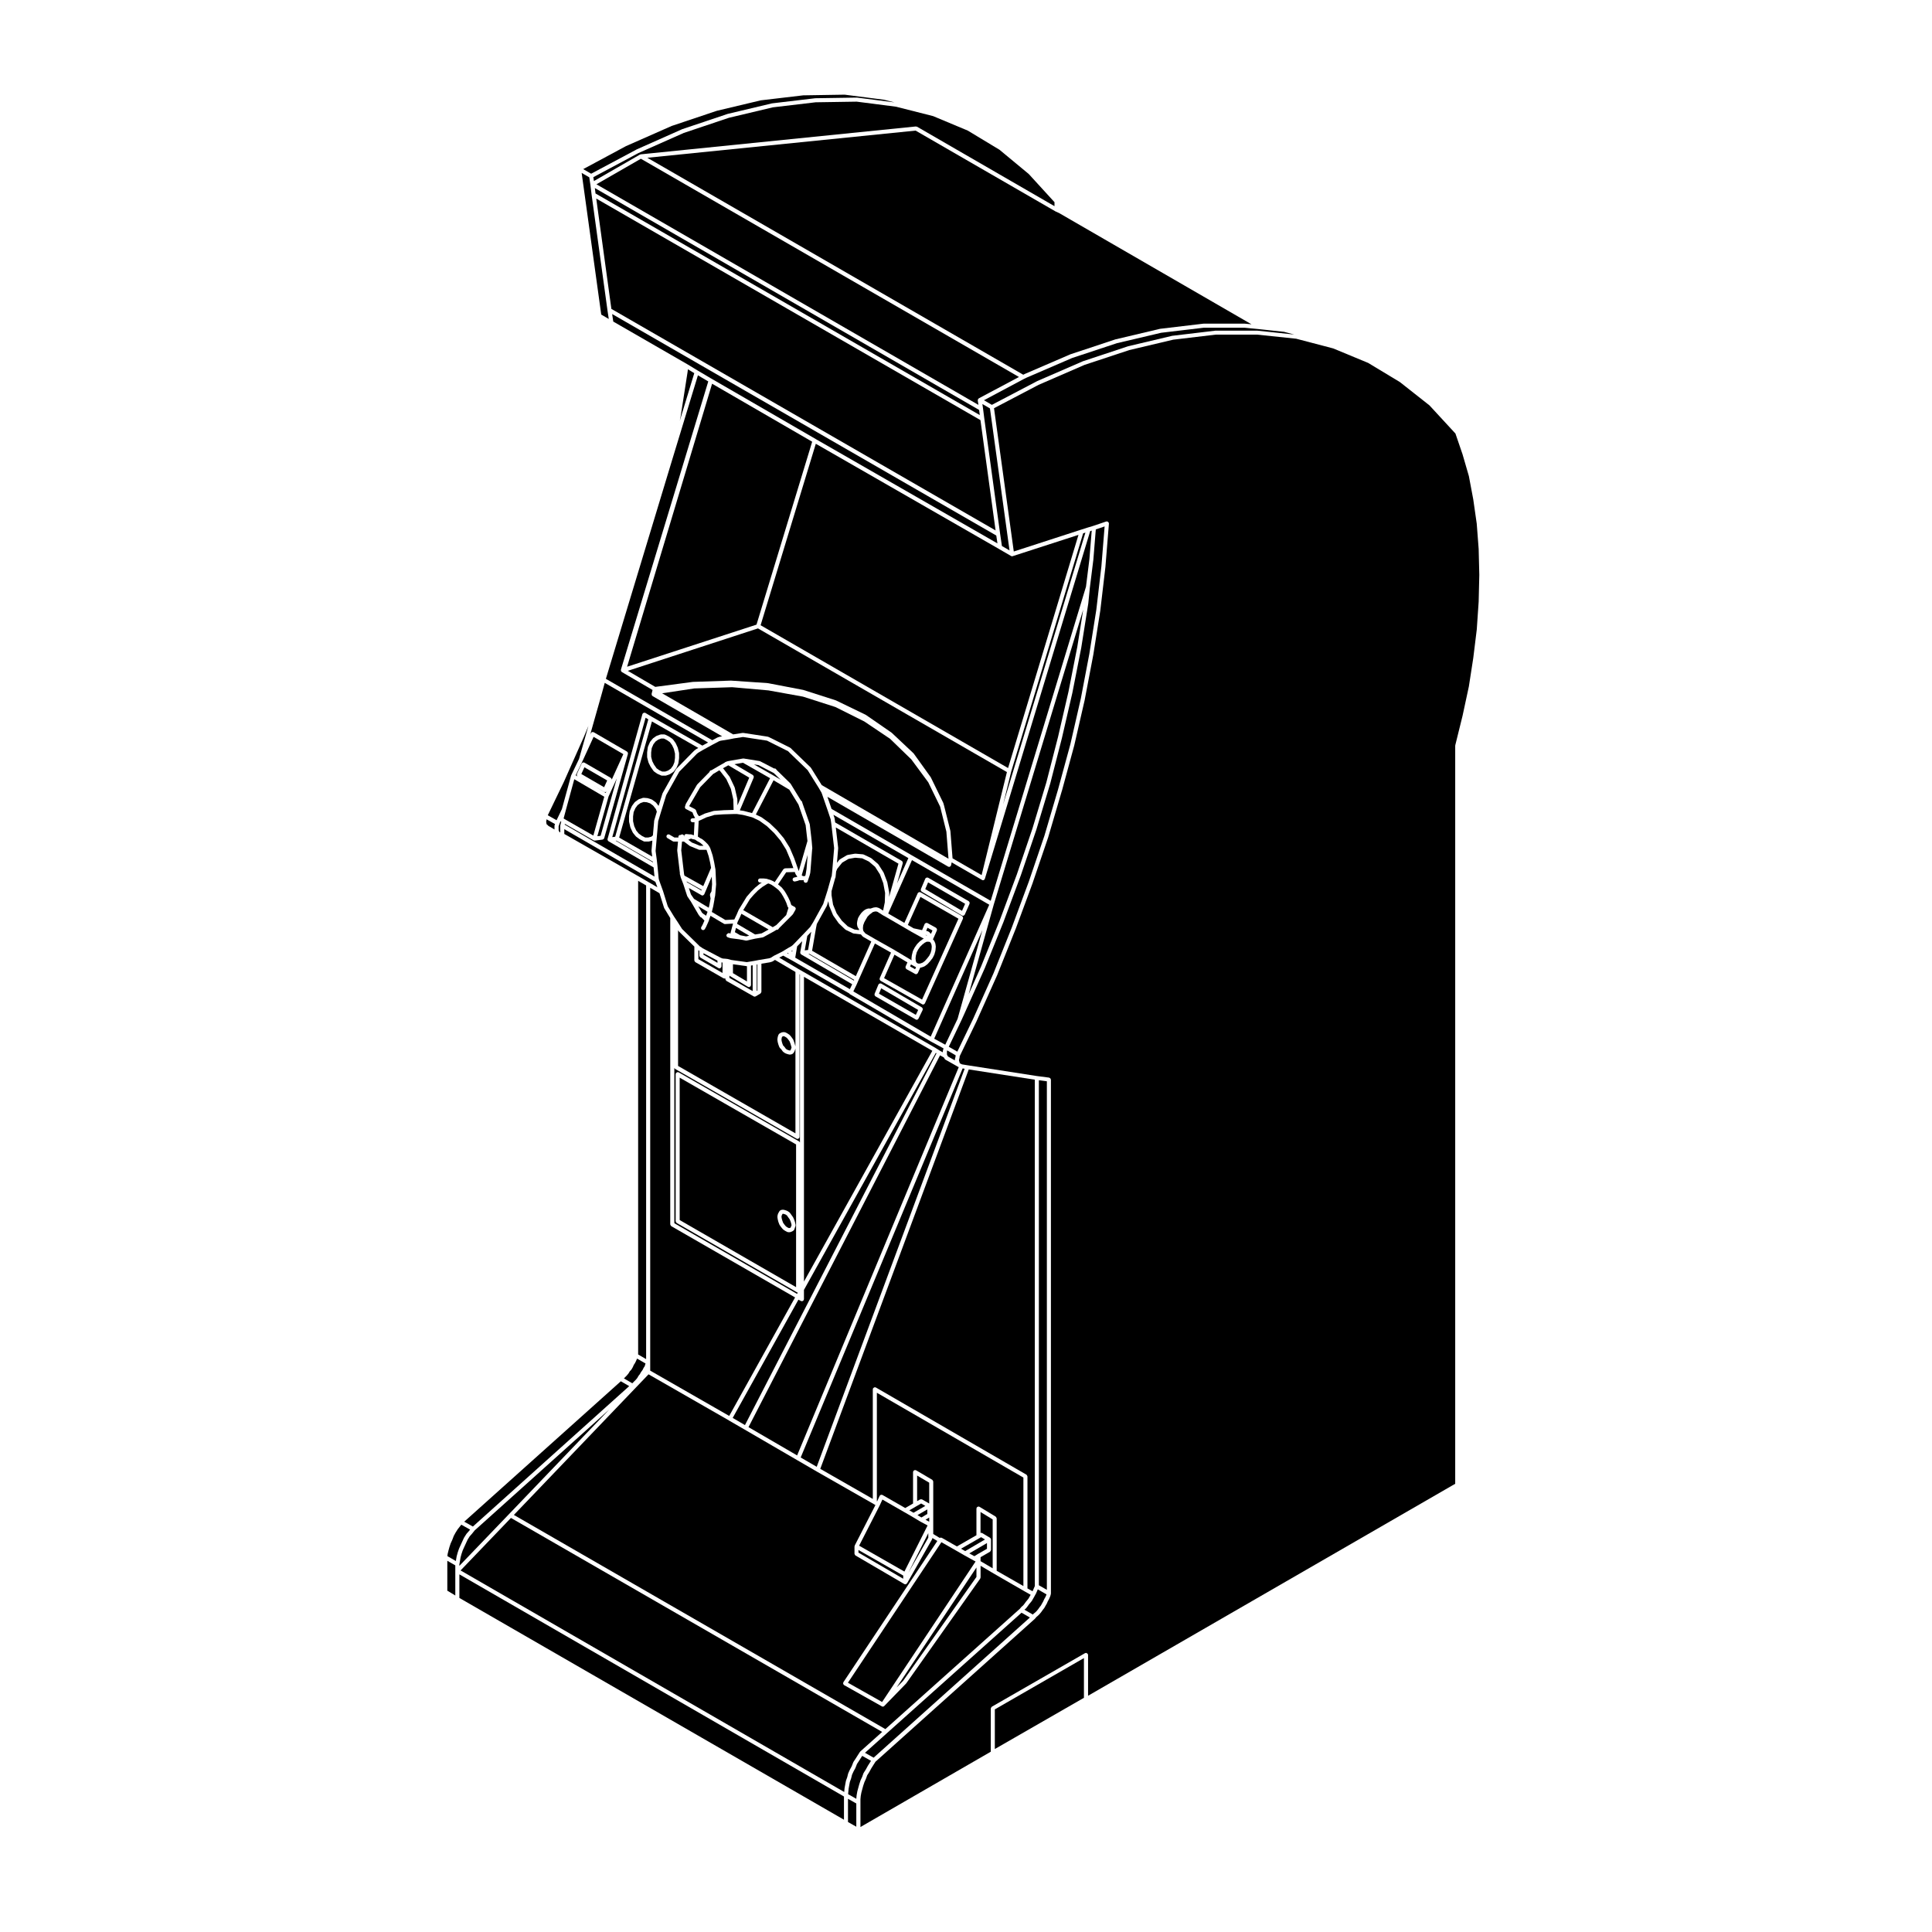 <?xml version="1.0" encoding="UTF-8"?>
<!-- Uploaded to: ICON Repo, www.svgrepo.com, Generator: ICON Repo Mixer Tools -->
<svg fill="#000000" width="800px" height="800px" version="1.1" viewBox="144 144 512 512" xmlns="http://www.w3.org/2000/svg">
 <g>
  <path d="m329.96 379.82-4-2.231 0.078 0.207 3.848 2.203z"/>
  <path d="m315.23 504.18v-125.53l-2.117-1.219v125.52z"/>
  <path d="m330.05 385.89 0.402 0.336 0.672 0.445 0.348-0.938 0.035-0.102-2.461-1.477z"/>
  <path d="m269.14 550.39-0.016 0.008v0.016l-0.645 0.723-0.543 0.863-0.488 1.055-0.426 0.922-0.402 0.898-0.328 0.984-0.234 0.863-0.168 0.988v0.008l-0.156 0.867v0.383l13.184-13.738 26.531-27.688-35.66 32.035z"/>
  <path d="m360.45 533.97-5.215-3.031-13.859-8.062-4.191-2.43v-0.012l-21.312-12.223-35.691 37.262 98.453 56.758 35.641-31.891 0.395-0.473c0.012-0.02 0.035-0.02 0.051-0.031 0.016-0.02 0.012-0.039 0.031-0.051l0.367-0.309 0.301-0.363 0.402-0.559c0.004-0.012 0.012-0.012 0.02-0.02 0.004 0 0-0.02 0.004-0.02l0.414-0.492 0.312-0.395 0.312-0.551 0.25-0.441-1.641-0.926h-0.004l-8.148-4.707h-0.004l-3.473-2.047v3.09c0 0.059-0.047 0.102-0.066 0.156-0.016 0.051 0 0.105-0.035 0.156l-19.578 27.719c-0.004 0.02-0.023 0.012-0.035 0.02-0.012 0.012-0.004 0.031-0.02 0.051l-5.793 5.965c-0.105 0.105-0.246 0.168-0.383 0.168-0.09 0-0.18-0.031-0.266-0.082l-0.031-0.02-9.965-5.606c-0.004 0-0.004-0.012-0.012-0.012h-0.023c-0.055-0.039-0.07-0.117-0.109-0.168-0.039-0.059-0.09-0.102-0.105-0.168-0.016-0.059 0.016-0.125 0.023-0.195 0.012-0.059-0.012-0.125 0.02-0.188 0-0.012 0.012-0.012 0.016-0.012v-0.02l24.895-37.434-1.309-0.785v0.047c0 0.059-0.035 0.09-0.051 0.137-0.012 0.051 0.004 0.09-0.016 0.125l-6.641 11.688c-0.004 0.012-0.035 0.012-0.051 0.031-0.098 0.137-0.23 0.238-0.414 0.238-0.09 0-0.18-0.02-0.266-0.07h-0.004l-12.938-7.566c-0.02-0.012-0.023-0.039-0.047-0.059-0.055-0.039-0.086-0.102-0.117-0.156-0.031-0.055-0.066-0.105-0.074-0.176 0-0.031-0.023-0.039-0.023-0.07v-1.941c0-0.039 0.039-0.07 0.051-0.105 0.012-0.035-0.012-0.09 0.012-0.125l0.012-0.031 5.473-10.695-0.406-0.246z"/>
  <path d="m421.43 430.55-2.121-0.273v133.83l2.121 1.219z"/>
  <path d="m340.21 386.79-0.004 0.008v0.012l-0.742 1.547-0.125 0.477 4.769 2.809 1.734-0.289 1.852-1.023-7.219-4.172z"/>
  <path d="m338.98 390.15-0.23 0.879 1.414 0.824 1.562 0.301 0.828-0.184-3.508-2.066z"/>
  <path d="m332.71 378.32-0.082-1.891-0.004-0.125-1.48 3.5-0.504 1.18c-0.004 0.012-0.016 0.012-0.023 0.02-0.004 0.012 0 0.031-0.004 0.031-0.004 0.02-0.023 0.012-0.035 0.031-0.102 0.137-0.25 0.246-0.43 0.246-0.07 0-0.141-0.012-0.211-0.051-0.004 0-0.004-0.012-0.016-0.012-0.012-0.012-0.023-0.012-0.039-0.02l-3.324-1.898 0.555 1.703 0.812 1.18 3.894 2.344 0.156-0.621 0.328-1.789v-0.07l-0.16-0.875c-0.012-0.059 0.023-0.105 0.035-0.168 0.012-0.059-0.016-0.117 0.012-0.176h0.012v-0.012l0.352-0.641v-0.031c0-0.012 0.012-0.012 0.012-0.031 0-0.012-0.012-0.012-0.012-0.02z"/>
  <path d="m349.13 378.93-0.684-0.465-0.672-0.297-0.145-0.039-0.289 0.102-1.273 0.797-1.203 0.961-1.062 1.074-1.043 1.188-0.902 1.484-0.891 1.457 7.82 4.523 0.938-0.559 2.629-2.637 0.598-1.941-0.031-0.02c-0.016-0.012-0.012-0.031-0.02-0.039-0.07-0.059-0.137-0.137-0.168-0.227l-0.328-0.984-0.398-0.875-0.492-0.918-0.473-0.777-0.625-0.785-0.523-0.441z"/>
  <path d="m419.01 565.22-0.246 0.59-0.254 0.578-0.039 0.051-0.012 0.039-0.145 0.23-0.156 0.301-0.004 0.008-0.008 0.023-0.336 0.59-0.332 0.582-0.035 0.02-0.016 0.047-0.332 0.422h-0.012l-0.414 0.504-0.402 0.559-0.008 0.012-0.008 0.02-0.34 0.422-0.051 0.023-0.027 0.059-0.355 0.281 2.246 1.293 0.133-0.148 0.047-0.031 0.027-0.059 0.391-0.301 0.395-0.387 0.395-0.473 0.398-0.566 0.012-0.012 0.008-0.012 0.312-0.391 0.312-0.555 0.32-0.57 0.238-0.547 0.023-0.023 0.008-0.027 0.324-0.582 0.223-0.512 0.035-0.156-2.301-1.332z"/>
  <path d="m418.79 245.04 0.023-0.02 12.176-5.289h0.023l0.02-0.012 11.926-3.957h0.031l0.02-0.012 11.68-2.769h0.059l11.344-1.352h0.027l0.035-0.008h11.004l0.027 0.008h0.027l9.766 1.023-2.691-0.715-6.262-0.672h-0.004l-4.168-0.414h-10.871l-11.266 1.336-11.715 2.758-11.879 3.93-12.066 5.203-0.641 0.312h-0.004l-10.656 5.68 2.098 1.219 11.926-6.25z"/>
  <path d="m432.83 299.67-0.418 4.203-0.012 0.012 0.008 0.02-1.855 11.68-0.004 0.008 0.004 0.012-2.352 11.926v0.02l-2.777 12.016v0.008l-3.109 12.102-0.008 0.012v0.008l-3.695 12.266-0.008 0.008v0.012l-4.113 12.102h-0.008v0.008l-4.535 12.184v0.012l-4.965 12.266-0.008 0.012v0.008l-5.375 12.008v0.008l-0.844 1.852h-0.004v0.008l-3.316 6.949 2.262 1.301 4.195-8.703 5.375-12.02 4.859-12.148 4.535-12.246 4.117-12.098 3.606-12.246 3.269-11.996 2.766-12.082 2.266-11.891v-0.008l1.848-11.668 1.344-11.492 0.855-10.59-2.336 0.793-0.645 7.961-0.004 0.02 0.004 0.012-0.922 7.371z"/>
  <path d="m329.49 368.14h0.941l-0.246-0.258-0.613-0.527-0.703-0.398-0.016-0.008-0.023-0.008-0.66-0.441-0.742-0.152-0.02-0.02-0.074-0.012-0.215-0.086-0.547 0.25-0.012 0.008h-0.004l-0.152 0.055 0.973 0.742z"/>
  <path d="m317.82 358.43-0.742-0.961-0.801-0.578-0.863-0.289-0.836-0.07-0.82 0.277-0.797 0.57-0.586 0.805-0.453 1.043-0.152 1.152v1.25l0.309 1.32 0.535 1.152 0.672 0.816 0.84 0.609 0.848 0.422h0.816l0.82-0.207 0.414-0.352 0.312-3.543v-0.238c0-0.02 0.023-0.051 0.035-0.07 0-0.031-0.016-0.059-0.004-0.082l0.699-2.352z"/>
  <path d="m363.4 358.93-1.578-4.574-0.07-0.137c-0.012-0.02 0-0.039-0.004-0.059-0.012-0.02-0.023-0.051-0.031-0.082l-0.781-1.34-2.906-4.644-4.82-4.656v-0.012h-0.004l-0.359-0.352-5.559-2.785-0.422-0.07-5.961-0.906-2.586 0.395v0.012l-1.258 0.246h-0.016l-2.062 0.332-0.418 0.137-1.551 0.816h-0.004l-2.59 1.414-1.402 0.828-0.359 0.289-4.641 4.727-3.465 6.191-1.406 4.555-0.734 2.438v0.176c0 0.012-0.004 0.012-0.012 0.02 0 0.012 0.004 0.02 0.004 0.031l-0.332 3.777-0.332 3.809 0.328 2.457s-0.004 0 0 0v0.012l0.168 1.516v0.012l0.332 3.375 0.066 0.195c0.004 0.02-0.012 0.051-0.004 0.07l1.094 3.031v0.012c0 0.012 0.004 0.012 0.004 0.012l1.238 3.977 1.633 2.684 1.008 1.516v0.012h0.004l1.148 1.797 4.156 4.074 0.539 0.539 0.363 0.215c0.012 0.012 0.012 0.02 0.02 0.02 0.012 0.012 0.02 0.012 0.031 0.012l0.309 0.238 4.727 2.488 0.504 0.215 0.398 0.059h0.211c0.012 0 0.02 0.02 0.031 0.02s0.02-0.012 0.031-0.012l0.75 0.082c0.02 0 0.023 0.02 0.039 0.02 0.016 0.012 0.031-0.012 0.051 0l0.891 0.246 4.09 0.57 0.516-0.082 1.48-0.246 1.258-0.246h0.012 0.012l2.562-0.422 0.488-0.137 0.863-0.551h0.023c0.012-0.012 0.012-0.02 0.02-0.02l2.152-1.074 1.508-0.926h0.012c0.004-0.012 0.004-0.012 0.012-0.012l0.883-0.492 0.359-0.277 0.312-0.312 2.684-2.777 1.637-1.723 0.035-0.051 0.766-1.219 2.66-4.832 1.152-3.621 1.012-3.613c0.012-0.039 0.055-0.07 0.082-0.105l0.152-1.477 0.5-5.992-0.746-6.414-0.168-1.16c0-0.012 0.004-0.02 0.004-0.031zm-4.164 10.035-0.418 5.379v0.012l-0.086 0.926c0 0.012-0.02 0.02-0.02 0.039 0 0.012 0.012 0.02 0.004 0.039l-0.168 0.672c0 0.012-0.012 0.012-0.016 0.02 0 0.012 0.004 0.012 0 0.02l-0.5 1.508c-0.074 0.227-0.281 0.363-0.516 0.363-0.055 0-0.109-0.012-0.172-0.031-0.277-0.09-0.422-0.383-0.336-0.672l-0.379 0.031h-0.035-0.801l-0.223 0.105c-0.023 0.02-0.055 0.012-0.082 0.02-0.012 0.012-0.016 0.02-0.023 0.02l-0.336 0.09h-0.02l-0.418 0.09c-0.035 0.012-0.07 0.012-0.105 0.012-0.25 0-0.48-0.176-0.527-0.434-0.055-0.289 0.133-0.57 0.422-0.629l0.402-0.082 0.277-0.07 0.145-0.082-0.141-0.188-0.25-0.332c-0.016-0.02-0.004-0.039-0.016-0.059-0.016-0.031-0.047-0.039-0.055-0.059l-0.168-0.434v-0.012c-0.004 0-0.012 0-0.012-0.012l-0.047-0.125-2.266 0.07-2.168 3.219 0.359 0.277c0.004 0 0.004 0.012 0.004 0.02h0.016l0.59 0.504c0.012 0.02 0.004 0.031 0.02 0.039 0.016 0.02 0.035 0.02 0.051 0.031l0.672 0.848c0.012 0.012 0.004 0.02 0.016 0.039 0.004 0 0.02 0 0.023 0.02l0.504 0.836v0.012c0.004 0 0.012 0 0.012 0.012l0.508 0.926v0.02c0 0.012 0.012 0.012 0.012 0.02l0.422 0.918c0 0.02-0.004 0.02 0 0.031 0.004 0.012 0.016 0.02 0.02 0.031l0.281 0.848 0.176 0.125 0.727 0.402h0.004c0.016 0.012 0.016 0.039 0.031 0.039 0.031 0.02 0.07 0.012 0.098 0.039 0.047 0.051 0.039 0.117 0.07 0.168 0.012 0.031 0.047 0.051 0.059 0.082 0.004 0.02-0.012 0.039-0.004 0.059 0.004 0.031 0.039 0.059 0.039 0.102 0 0.059-0.051 0.105-0.07 0.168-0.012 0.02 0.004 0.059-0.012 0.082h-0.004c0 0.012 0.004 0.012 0 0.012l-0.672 1.18c-0.012 0.02-0.039 0.012-0.055 0.031-0.02 0.02-0.012 0.059-0.035 0.082l-0.84 0.848-2.731 2.727-0.141 0.207c-0.102 0.156-0.273 0.246-0.441 0.246-0.02 0-0.039-0.02-0.07-0.031l-0.746 0.453c-0.004 0.012-0.012 0-0.016 0.012h-0.004l-2.769 1.516c-0.039 0.02-0.086 0.02-0.133 0.039-0.012 0-0.02 0.012-0.035 0.02l-1.996 0.332-2.258 0.504c-0.039 0.012-0.082 0.012-0.117 0.012s-0.07 0-0.105-0.012l-1.75-0.332-1.996-0.258h-0.004-0.031l-0.418-0.082c-0.004-0.012-0.004-0.012-0.016-0.02h-0.051l-0.508-0.168c-0.281-0.102-0.434-0.395-0.336-0.68 0.023-0.07 0.086-0.102 0.125-0.145 0.004-0.02 0-0.031 0.004-0.039 0.02-0.039 0.059-0.039 0.086-0.059 0.035-0.031 0.055-0.059 0.09-0.07 0.172-0.125 0.379-0.168 0.57-0.07l0.168 0.105 0.031-0.227c0-0.012 0.016-0.012 0.016-0.02 0-0.02-0.004-0.02-0.004-0.039l0.336-1.258v-0.012l0.25-0.918 0.055-0.207-2.106 0.125h-0.031c-0.098 0-0.191-0.02-0.277-0.07l-3.559-2.117-0.363 0.992c-0.004 0.02 0.012 0.051 0 0.07l-0.082 0.258c-0.004 0.012-0.02 0.012-0.02 0.02-0.004 0.012 0 0.02 0 0.02l-0.676 1.516c-0.004 0.012-0.016 0.012-0.02 0.031-0.004 0.012 0 0.012 0 0.02l-0.336 0.59c-0.102 0.168-0.281 0.266-0.469 0.266-0.09 0-0.18-0.02-0.266-0.07-0.262-0.145-0.348-0.473-0.203-0.734l0.328-0.57 0.504-1.145-0.832-0.828-0.133-0.039c-0.168-0.059-0.262-0.188-0.312-0.344l-0.109-0.09c-0.031-0.031-0.031-0.07-0.055-0.102-0.016-0.031-0.051-0.02-0.066-0.051l-2.09-3.582-0.91-1.34c-0.016-0.02-0.004-0.051-0.016-0.059-0.016-0.031-0.039-0.051-0.055-0.082l-1.004-3.09-0.676-1.758c-0.004 0 0.004-0.012 0-0.02-0.004-0.012-0.012-0.02-0.016-0.031h-0.004l-0.16-0.648-0.082-0.246c-0.023-0.07 0-0.145 0.016-0.227l-0.711-6.012c-0.004-0.02 0.016-0.039 0.016-0.051 0-0.02-0.02-0.039-0.016-0.059l0.203-2.273h-1.094c-0.098 0-0.188-0.02-0.273-0.07l-1.43-0.848c-0.258-0.145-0.336-0.473-0.191-0.73 0.152-0.258 0.48-0.344 0.742-0.195l1.301 0.766h1.098c-0.016-0.051-0.059-0.09-0.059-0.137 0-0.297 0.195-0.539 0.492-0.539h0.086c0.023 0 0.039 0.031 0.066 0.031 0.039-0.039 0.059-0.105 0.117-0.125 0.266-0.137 0.59-0.039 0.719 0.227l0.086 0.176c0.035 0.07 0.016 0.156 0.016 0.238 0.004 0 0.004-0.012 0.012-0.012l0.051-0.02c-0.039-0.09-0.098-0.168-0.086-0.266 0.023-0.297 0.266-0.527 0.586-0.492l0.898 0.09h0.312c0.031 0 0.047 0.02 0.074 0.02 0.004 0 0.016 0.012 0.02 0.012 0.035 0.012 0.07-0.012 0.102 0l0.371 0.156 0.191 0.031 0.176-3.445c-0.031 0.012-0.059 0.012-0.098 0.012h-0.418c-0.297 0-0.539-0.238-0.539-0.527 0-0.293 0.242-0.539 0.539-0.539h0.352l0.223-0.051 0.102-0.059-0.098-0.117c-0.004-0.02 0-0.031-0.004-0.039-0.004-0.012-0.016 0-0.02-0.012l-0.25-0.422c-0.004-0.012 0-0.02 0-0.031-0.012-0.02-0.023-0.031-0.031-0.051l-0.172-0.414v-0.02s-0.004 0-0.012-0.012l-0.102-0.309-1.656-0.855c-0.137-0.051-0.23-0.125-0.293-0.246-0.004-0.02-0.004-0.031-0.016-0.051-0.004-0.02-0.016-0.031-0.02-0.051-0.004-0.012-0.012-0.02-0.016-0.039 0-0.02-0.023-0.031-0.023-0.059v-0.082c0-0.031 0.023-0.051 0.023-0.082 0.004-0.02-0.016-0.051-0.004-0.07l0.172-0.59c0.004-0.02 0.031-0.031 0.047-0.051 0.004-0.031-0.004-0.051 0.004-0.082l2.941-5.039c0.012-0.02 0.035-0.02 0.055-0.039 0.012-0.02 0.012-0.039 0.023-0.07l3.246-3.305c0.039-0.258 0.238-0.465 0.504-0.465h0.023l1.891-1.102s0-0.012 0.004-0.012l1.598-0.898c0.051-0.039 0.082-0.105 0.145-0.137l0.418-0.168c0.012-0.012 0.023 0 0.035 0l0.031-0.031 0.332-0.082c0.004 0 0.016 0.012 0.02 0 0.004 0 0.004-0.012 0.016-0.012l3.871-0.672c0.02 0 0.035 0.012 0.051 0.012h0.082c0.02 0 0.031-0.012 0.051-0.012l4.203 0.672c0.031 0.012 0.047 0.039 0.07 0.051 0.031 0.012 0.066-0.012 0.098 0.012l3.688 1.91c0.207-0.031 0.418 0.012 0.539 0.195l0.141 0.207 3.648 3.57c0.016 0.02 0.012 0.051 0.023 0.07 0.02 0.02 0.047 0.02 0.059 0.039l0.504 0.836 2.203 3.594c0.141 0.07 0.258 0.176 0.301 0.332l0.082 0.312 1.926 5.523c0.004 0.031-0.012 0.051-0.004 0.07 0.004 0.02 0.031 0.031 0.035 0.051l0.5 4.367v0.012s0.004 0 0.004 0.012l0.168 2.016c0 0.012-0.012 0.02-0.012 0.039-0.008 0.02-0.016 0.051-0.023 0.062z"/>
  <path d="m320.3 348.47 0.762-0.27 0.719-0.504 0.574-0.789 0.367-0.895 0.156-1.148v-1.164l-0.305-1.23-0.465-1-0.586-0.797-0.742-0.523-0.848-0.426h-0.711l-0.762 0.27-0.719 0.508-0.578 0.73-0.449 1.031-0.152 1.156v1.156l0.301 1.145 0.461 0.914 0.688 0.984 0.723 0.512 0.762 0.34z"/>
  <path d="m332.44 373.98-0.223-1.258-0.406-1.789-0.574-1.723h-1.855c-0.07 0-0.137-0.012-0.203-0.039l-2.266-0.926c-0.02 0-0.031-0.031-0.047-0.039-0.023-0.012-0.051-0.012-0.082-0.031l-1.535-1.152h-0.504l-0.207 2.312 0.746 6.297 0.102 0.414 4.988 2.785z"/>
  <path d="m395.87 364.26 0.562 7.203 7.707 4.449 6.703-27.305-65.973-38.074-34.508 11.242 7.293 4.254 9.98-1.324 0.023 0.012 0.027-0.012 9.992-0.336h0.023l0.023 0.008 0.016-0.008 9.742 0.668 0.031 0.023 0.035-0.012 9.238 1.773 0.031 0.012h0.035l8.652 2.769 0.027 0.02 0.043 0.012 7.809 3.777 0.031 0.031 0.043 0.008 6.809 4.707 0.02 0.035 0.039 0.012 5.801 5.461 0.02 0.051 0.043 0.039 4.457 6.207 0.008 0.039 0.035 0.039 3.281 6.723v0.051l0.035 0.039 0.164 0.59-0.004 0.012h0.012l1.676 6.719-0.008 0.047z"/>
  <path d="m317.03 372.37-9.688-5.582-0.184 0.027 9.891 5.731z"/>
  <path d="m315.09 334.21-8.832 31.641 0.777-0.109 8.777-31.098z"/>
  <path d="m319.55 354.32c0.004-0.031 0.031-0.031 0.035-0.051 0.012-0.02-0.004-0.039 0.004-0.059l3.527-6.297c0.016-0.031 0.047-0.031 0.059-0.051 0.012-0.02 0.004-0.051 0.023-0.07l4.707-4.793c0.004-0.012 0.02 0 0.031-0.012 0.004-0.012 0.004-0.02 0.016-0.031l0.418-0.332c0.012-0.012 0.023 0 0.035-0.012 0.012-0.012 0.012-0.031 0.023-0.039l0.629-0.363-12.289-7.019-8.688 30.777 8.77 5.039-0.195-1.438c0-0.02 0.016-0.031 0.016-0.059 0-0.02-0.02-0.039-0.016-0.059l0.23-2.684-0.91 0.238c-0.047 0.012-0.086 0.012-0.133 0.012h-1.008c-0.082 0-0.16-0.012-0.242-0.051l-1.008-0.516c-0.012 0-0.012-0.02-0.02-0.031-0.016-0.012-0.035 0-0.055-0.012l-0.922-0.68c-0.023-0.012-0.023-0.051-0.039-0.059-0.02-0.02-0.047-0.02-0.059-0.031l-0.746-0.914c-0.012-0.02 0-0.039-0.016-0.059-0.02-0.012-0.047-0.031-0.055-0.059l-0.59-1.258c-0.004-0.012 0-0.031 0-0.051 0-0.02-0.031-0.031-0.035-0.051l-0.332-1.438c-0.004-0.02 0.012-0.039 0.004-0.059-0.004-0.02-0.02-0.031-0.02-0.059v-1.34c0-0.02 0.012-0.031 0.016-0.051 0 0-0.012-0.02-0.012-0.031l0.172-1.258c0.004-0.031 0.031-0.039 0.039-0.059 0.004-0.031-0.012-0.059 0-0.082l0.504-1.18c0.004-0.02 0.035-0.02 0.047-0.039 0.012-0.02 0-0.039 0.016-0.07l0.672-0.918c0.016-0.031 0.051-0.031 0.07-0.039 0.02-0.031 0.02-0.07 0.047-0.082l0.926-0.68c0.023-0.02 0.055 0 0.086-0.02 0.023-0.012 0.035-0.039 0.059-0.051l1.008-0.332c0.035-0.02 0.07 0 0.105 0 0.039 0 0.066-0.031 0.109-0.031l1.008 0.082c0.023 0.012 0.035 0.031 0.059 0.039 0.02 0 0.039-0.02 0.066-0.012l1.008 0.332c0.023 0.02 0.031 0.039 0.059 0.051 0.023 0.02 0.059 0.012 0.086 0.031l0.926 0.672c0.02 0.012 0.02 0.051 0.039 0.07s0.051 0.012 0.07 0.039l0.648 0.848zm-1.336-5.266c-0.02-0.012-0.039-0.012-0.059-0.02l-0.84-0.59c-0.035-0.02-0.035-0.07-0.066-0.102-0.02-0.02-0.055-0.012-0.07-0.039l-0.754-1.094c-0.004-0.012 0-0.02-0.004-0.031-0.004-0.012-0.02-0.012-0.031-0.031l-0.508-1.012c-0.004-0.012 0-0.031 0-0.051-0.004-0.02-0.031-0.031-0.035-0.051l-0.332-1.258c-0.004-0.031 0.012-0.051 0.004-0.082 0-0.02-0.023-0.031-0.023-0.059v-1.258c0-0.02 0.016-0.031 0.016-0.039 0-0.012-0.012-0.02-0.004-0.031l0.168-1.27c0-0.02 0.031-0.031 0.035-0.059 0.012-0.031-0.004-0.051 0-0.082l0.504-1.168c0.012-0.031 0.035-0.031 0.051-0.059 0.012-0.02 0.004-0.051 0.02-0.07l0.676-0.836c0.016-0.031 0.047-0.02 0.07-0.039 0.016-0.02 0.016-0.059 0.039-0.07l0.84-0.59c0.02-0.02 0.051-0.012 0.07-0.02 0.02 0 0.031-0.039 0.055-0.039l0.922-0.332c0.031-0.02 0.059 0.012 0.09 0 0.035-0.012 0.059-0.039 0.098-0.039h0.926c0.039 0 0.07 0.039 0.109 0.051 0.039 0.012 0.086-0.012 0.125 0.012l1.008 0.504c0.016 0.012 0.016 0.031 0.031 0.031 0.012 0.02 0.023 0.012 0.039 0.02l0.84 0.578c0.031 0.02 0.031 0.059 0.051 0.082 0.02 0.02 0.055 0.02 0.082 0.051l0.672 0.926c0.012 0.02 0 0.031 0.012 0.051 0.012 0.02 0.035 0.02 0.039 0.039l0.504 1.094c0.004 0.02-0.004 0.039 0.004 0.051 0 0.02 0.023 0.031 0.031 0.039l0.332 1.352c0.004 0.02-0.012 0.051-0.012 0.07 0.004 0.02 0.023 0.039 0.023 0.059v1.258c0 0.02-0.016 0.031-0.016 0.039 0 0.012 0.012 0.02 0.012 0.039l-0.172 1.258c0 0.031-0.023 0.039-0.035 0.059 0 0.031 0.012 0.051 0 0.07l-0.418 1.012c-0.012 0.02-0.035 0.039-0.051 0.059-0.012 0.02 0 0.031-0.016 0.051l-0.672 0.926c-0.016 0.02-0.047 0.012-0.066 0.039-0.023 0.02-0.023 0.059-0.055 0.09l-0.844 0.566c-0.023 0.02-0.055 0.02-0.086 0.031-0.02 0.012-0.02 0.031-0.039 0.039l-0.926 0.332c-0.059 0.02-0.121 0.039-0.18 0.039h-1.008c-0.074 0-0.152-0.02-0.223-0.059l-0.926-0.414c-0.012-0.004-0.012-0.012-0.027-0.023z"/>
  <path d="m328.46 358.76 0.168 0.504 0.141 0.352 0.211 0.344 0.168 0.227 0.195 0.102 1.402-0.672c0.016 0 0.023 0.012 0.039 0 0.016 0 0.02-0.02 0.035-0.031l2.273-0.672c0.02-0.012 0.035 0.012 0.059 0.012 0.02-0.012 0.035-0.031 0.055-0.031l2.434-0.168h0.02v-0.012l2.75-0.082-0.074-2.754-0.648-2.828-1.211-2.59-1.613-2.098-0.25-0.215-1.621 0.961-3.438 3.512-2.871 4.922-0.023 0.105 1.535 0.797 0.012 0.012c0.055 0.031 0.07 0.09 0.117 0.137 0.043 0.051 0.113 0.09 0.137 0.168z"/>
  <path d="m335.69 347.68 1.676 2.188c0.016 0.02 0.004 0.039 0.016 0.059 0.012 0.02 0.035 0.02 0.039 0.039l1.266 2.684c0.012 0.02-0.004 0.039 0 0.059 0.012 0.02 0.035 0.031 0.035 0.051l0.672 2.941c0.004 0.02-0.012 0.031-0.012 0.051 0 0.031 0.023 0.039 0.023 0.059l0.039 1.613 3.109-7.34-5.531-3.266-0.059 0.02-1.367 0.754 0.004 0.012c0.016 0.012 0.016 0.031 0.031 0.051 0.023 0.004 0.043 0.004 0.059 0.027z"/>
  <path d="m352.34 369.17-1.473-2.363-1.727-2.055-1.879-1.797-2.019-1.457-1.848-0.875-0.281-0.082-2.223-0.578-1.633-0.246h-0.609l-2.938 0.09h-0.016l-2.344 0.156-2.16 0.648-1.734 0.816c-0.02 0.012-0.039 0.012-0.059 0.02-0.004 0-0.012 0.02-0.02 0.02l-0.215 0.059-0.215 4.18 0.469 0.324 0.75 0.414c0.016 0 0.02 0.031 0.039 0.051 0.016 0 0.035 0 0.055 0.012l0.676 0.59c0 0.012 0 0.012 0.004 0.012 0 0.012 0.012 0.012 0.016 0.012l0.672 0.672c0.016 0.02 0.004 0.039 0.02 0.059 0.012 0.012 0.031 0.012 0.039 0.031l0.336 0.504c0.004 0.012 0 0.031 0.004 0.039 0.004 0.012 0.016 0.012 0.023 0.02l0.168 0.332c0.004 0.012 0 0.031 0.004 0.039 0 0.02 0.02 0.02 0.023 0.031l0.586 1.773c0.004 0.012 0 0.02 0 0.031 0 0.012 0.016 0.012 0.016 0.02l0.418 1.848c0.004 0 0 0.012 0 0.012 0 0.012 0.004 0.012 0.004 0.02l0.25 1.406 0.082 0.422c0 0.02-0.012 0.031-0.004 0.039 0 0.02 0.016 0.031 0.016 0.039l0.086 1.93 0.086 1.941c0 0.02-0.012 0.02-0.012 0.039 0 0.012 0.012 0.02 0.012 0.039l-0.168 1.809v0.137c0 0.012-0.012 0.02-0.012 0.031 0 0.012 0.004 0.02 0.004 0.02l-0.086 0.926c0 0.012-0.016 0.02-0.016 0.039-0.004 0.012 0.012 0.02 0.004 0.031l-0.156 0.699v0.105c0 0.02-0.016 0.031-0.016 0.051 0 0.012 0.016 0.031 0.012 0.051l-0.332 1.848c0 0.012-0.012 0.012-0.012 0.02 0 0.012 0.004 0.012 0.004 0.012l-0.336 1.352c0 0.012-0.004 0.012-0.012 0.02 0 0.012 0.004 0.012 0 0.02l-0.031 0.09 3.602 2.137 2.371-0.137 0.625-1.309 0.492-1.16c0.004-0.012 0.02-0.012 0.023-0.02 0.004-0.02 0-0.031 0.004-0.039h0.004v-0.012l0.25-0.414 1.852-3.031c0.012-0.012 0.031-0.012 0.039-0.031 0.012-0.012 0-0.031 0.016-0.039l1.094-1.258c0.004-0.012 0.012 0 0.02-0.012 0-0.012 0-0.02 0.004-0.02l1.094-1.094c0.012-0.012 0.02-0.012 0.031-0.012 0.012-0.012 0.004-0.02 0.016-0.031l1.258-1.012c0.004 0 0.02 0 0.031-0.012 0.012 0 0.012-0.02 0.02-0.031l0.422-0.258h-0.473c-0.301 0-0.539-0.246-0.539-0.539s0.242-0.539 0.539-0.539h0.922c0.016 0 0.02 0.02 0.031 0.02 0.004 0 0.016-0.012 0.023-0.012l0.754 0.082c0.023 0 0.035 0.031 0.055 0.031 0.02 0 0.035-0.012 0.059 0l0.469 0.156 0.328 0.082c0.016 0.012 0.023 0.02 0.039 0.031 0.016 0 0.031-0.012 0.047 0l0.754 0.332c0.016 0.012 0.016 0.031 0.035 0.039 0.012 0.012 0.031 0 0.047 0.012l0.312 0.207 2.309-3.426c0.004-0.012 0.023-0.012 0.039-0.02 0.047-0.059 0.105-0.082 0.172-0.117 0.059-0.031 0.105-0.07 0.172-0.082 0.016 0 0.023-0.02 0.047-0.02l2.207-0.059-0.754-2.144z"/>
  <path d="m349.06 349.57h0.012l1.809 1.074-1.816-1.77-4.059-2.113-1.191-0.188 5.242 2.988z"/>
  <path d="m356.5 375.97 0.289 0.215 0.59-0.035 0.121-0.379 0.246-1.539 0.293-3.695-1.578 5.418z"/>
  <path d="m343.62 349.53c0.047 0.051 0.102 0.102 0.121 0.168 0.02 0.059 0 0.125 0 0.195-0.004 0.059 0.02 0.105 0 0.168l-3.68 8.691 0.996 0.145c0.012 0.012 0.016 0.012 0.023 0.02 0.012 0 0.02-0.012 0.031-0.012l2.188 0.578 4.781-9.25-7.199-4.102-2.231 0.395 4.871 2.863c0.047 0.043 0.059 0.094 0.098 0.141z"/>
  <path d="m357.5 362.66-1.895-5.43-2.426-3.957-4.18-2.492-4.691 9.082 1.43 0.68 0.035 0.043 0.051 0.008 2.098 1.516 0.02 0.027 0.039 0.02 1.93 1.848 0.016 0.02 0.027 0.023 1.766 2.094 0.012 0.043 0.031 0.027 1.516 2.43 0.004 0.051 0.031 0.031 1.18 2.766v0.027l0.008 0.012 1.008 2.852v0.012h0.004l0.152 0.453 2.316-7.973z"/>
  <path d="m332.71 245.69-22.52 75 34.293-11.156 14.754-48.473z"/>
  <path d="m354.97 485.11v-37.824l-30.848-17.695v37.734zm-4.949-18.734 0.086-0.504c0.004-0.031 0.035-0.039 0.047-0.07 0.004-0.031-0.012-0.059 0.004-0.09l0.168-0.332s0.012 0 0.016-0.012c0.004 0 0-0.012 0-0.02l0.25-0.422s0.004 0 0.004-0.012c0.051-0.07 0.133-0.105 0.211-0.145 0.047-0.031 0.07-0.07 0.117-0.082 0.012-0.012 0.012-0.012 0.016-0.02l0.418-0.082c0.035-0.012 0.07 0.02 0.105 0.02 0.035 0 0.066-0.031 0.105-0.02l0.418 0.082c0.012 0.012 0.02 0.031 0.031 0.031s0.02-0.012 0.035 0l0.504 0.168c0.023 0 0.031 0.039 0.055 0.051 0.023 0.012 0.051 0 0.07 0.012l0.508 0.332c0.031 0.02 0.031 0.059 0.055 0.082 0.023 0.031 0.059 0.031 0.086 0.059l0.418 0.578 0.418 0.59c0.012 0.02 0 0.039 0.012 0.059s0.039 0.031 0.047 0.051l0.25 0.578v0.031c0 0.012 0.012 0.012 0.016 0.012l0.172 0.516c0.004 0.012-0.004 0.02 0 0.031s0.016 0.012 0.016 0.02l0.168 0.754c0.012 0.059-0.02 0.105-0.031 0.156 0 0.059 0.023 0.105 0.004 0.156l-0.156 0.395-0.172 0.504c-0.035 0.117-0.109 0.207-0.211 0.266v0.012l-0.25 0.168c-0.016 0.02-0.039 0.012-0.066 0.02-0.016 0.012-0.016 0.031-0.035 0.039l-0.418 0.156c-0.066 0.039-0.133 0.051-0.203 0.051h-0.418c-0.082 0-0.16-0.02-0.238-0.059l-0.504-0.258c-0.012 0-0.012-0.02-0.02-0.02-0.012-0.012-0.031-0.012-0.039-0.012l-0.504-0.332c-0.02-0.02-0.02-0.051-0.047-0.082-0.02-0.012-0.051-0.012-0.07-0.031l-0.418-0.504c-0.004-0.012 0-0.02-0.012-0.031h-0.016l-0.418-0.59c-0.016-0.02-0.004-0.039-0.016-0.059-0.016-0.02-0.047-0.031-0.055-0.07l-0.25-0.672c-0.004-0.012 0-0.02 0-0.02-0.004-0.012-0.012-0.012-0.016-0.02l-0.145-0.586c-0.004-0.012 0.004-0.02 0.004-0.031-0.004-0.02-0.02-0.031-0.02-0.039l-0.086-0.59c0-0.031 0.02-0.051 0.02-0.082 0-0.027-0.02-0.043-0.02-0.082z"/>
  <path d="m371.5 555.46 11.863 6.926v-0.848l-11.863-6.773z"/>
  <path d="m390.01 551.5v-1.199l-5.293 10.52z"/>
  <path d="m390.25 536.93-3.203-1.891v6.781l0.785-0.453c0.02-0.02 0.051 0 0.07-0.012 0.07-0.031 0.133-0.031 0.203-0.031 0.074 0 0.125 0 0.195 0.031 0.02 0.012 0.051-0.012 0.07 0.012l1.879 1.082z"/>
  <path d="m416.93 572.66-2.211-1.277-35.664 31.914-5.824 5.215 2.289 1.289z"/>
  <path d="m383.68 560.48 6.141-12.223-1.883-1-0.004-0.012h-0.02l-2.102-1.258v-0.012l-2.168-1.25h-0.008l-5.789-3.328-0.684 1.484-0.004 0.012v0.008l-5.481 10.719z"/>
  <path d="m356.19 530.25 4.246 2.469 39.207-105.49-0.535-0.086z"/>
  <path d="m397.86 426.7c-0.004 0-0.004-0.012-0.016-0.012l-3.098-1.754-0.16-0.082c-0.004-0.012-0.004-0.02-0.012-0.02-0.098-0.051-0.176-0.117-0.227-0.215l-0.07-0.137-0.152-0.238c-0.004 0 0 0-0.004-0.012l-1.004-0.551-50.758 98.527 12.887 7.496 42.832-102.89-0.055-0.031z"/>
  <path d="m405 376.89c-0.012 0.02-0.031 0.039-0.039 0.059-0.004 0.02 0 0.039-0.004 0.059-0.004 0.02-0.039 0.012-0.059 0.031 0 0.012-0.004 0.012-0.004 0.02-0.031 0.031-0.039 0.082-0.074 0.105-0.098 0.07-0.207 0.105-0.324 0.105-0.039 0-0.086-0.012-0.125-0.02h-0.004c-0.004-0.012-0.016 0-0.02-0.012-0.012 0-0.016-0.02-0.035-0.02-0.023-0.012-0.051-0.012-0.074-0.031l-8.039-4.644-0.152 0.754c-0.004 0.039-0.035 0.059-0.051 0.09-0.004 0.031 0.004 0.059-0.004 0.082-0.012 0.02-0.047 0.02-0.059 0.039-0.102 0.125-0.23 0.227-0.406 0.227-0.035 0-0.07 0-0.105-0.012-0.02 0-0.023-0.02-0.047-0.031-0.039-0.012-0.082-0.012-0.117-0.031l-31.992-18.5 1.113 3.219 21.332 12.328 20.836 12.016 25.25-83.234 0.91-7.332 0.609-7.527-0.398 0.105z"/>
  <path d="m411.98 348.47-2.144 8.723 21.812-72.051-0.605 0.195z"/>
  <path d="m390.25 546.16-0.973 0.59 0.973 0.52z"/>
  <path d="m361.38 533.26 13.922 7.969v-29.07c0-0.059 0.047-0.09 0.059-0.125 0.012-0.051-0.012-0.102 0.016-0.145 0.016-0.02 0.047-0.02 0.055-0.039 0.047-0.059 0.102-0.09 0.16-0.117 0.066-0.039 0.109-0.07 0.18-0.082 0.023-0.012 0.039-0.031 0.07-0.031 0.051 0 0.086 0.051 0.133 0.059 0.047 0.012 0.098-0.012 0.137 0.02l39.902 23.105c0.023 0.012 0.023 0.039 0.047 0.051 0.059 0.051 0.09 0.102 0.121 0.156 0.035 0.07 0.066 0.117 0.074 0.188 0.004 0.031 0.031 0.039 0.031 0.07v29.68l1.352 0.754 0.137-0.312 0.258-0.59 0.207-0.484-0.004-134.19-17.508-2.715z"/>
  <path d="m415.21 564.32v-28.75l-38.832-22.477v28.754l0.066 0.039 0.672-1.465c0-0.012 0.016-0.012 0.02-0.02 0.004-0.012 0-0.02 0.004-0.031 0.031-0.059 0.09-0.07 0.137-0.105 0.055-0.051 0.102-0.105 0.168-0.125 0.066-0.02 0.125 0 0.195 0.012 0.066 0 0.125-0.02 0.191 0.012 0.012 0 0.012 0.012 0.016 0.012 0.004 0.012 0.016 0 0.023 0.012l6.031 3.457 2.066-1.199v-8.344c0-0.051 0.039-0.082 0.055-0.125 0.016-0.051-0.004-0.102 0.02-0.137 0.012-0.031 0.035-0.031 0.055-0.051 0.039-0.059 0.098-0.082 0.156-0.117 0.059-0.031 0.109-0.07 0.18-0.082 0.023 0 0.039-0.02 0.07-0.02 0.051 0 0.086 0.039 0.125 0.051 0.051 0.012 0.102-0.012 0.145 0.02l4.281 2.519c0.02 0.012 0.023 0.051 0.047 0.059 0.055 0.039 0.082 0.102 0.121 0.156 0.031 0.059 0.066 0.117 0.074 0.188 0 0.02 0.023 0.039 0.023 0.07v13.895l1.727 1.043c0.051-0.031 0.082-0.07 0.133-0.082 0.066-0.031 0.133 0.012 0.207 0.02 0.066 0.012 0.125-0.012 0.188 0.02l4.016 2.293 5.176-2.973v-7.082c0-0.051 0.039-0.09 0.055-0.137 0.016-0.051 0-0.102 0.023-0.137 0.016-0.02 0.039-0.02 0.051-0.039 0.047-0.059 0.102-0.09 0.168-0.125 0.059-0.031 0.109-0.059 0.18-0.07 0.023 0 0.039-0.031 0.059-0.031 0.055 0 0.09 0.051 0.137 0.059 0.051 0.02 0.102 0 0.141 0.031l4.289 2.602c0.02 0.012 0.023 0.039 0.039 0.051 0.055 0.051 0.086 0.105 0.121 0.168 0.031 0.059 0.059 0.105 0.07 0.176 0.004 0.031 0.031 0.051 0.031 0.07v13.887z"/>
  <path d="m393.48 552.7-24.773 37.242 9.059 5.106 24.77-37.234-0.574-0.312h-0.008l-2.438-1.352h-0.004l-2.184-1.258z"/>
  <path d="m386.78 543.21-1.797 1.043 1.109 0.641 3.129-1.812-1.109-0.641z"/>
  <path d="m320.02 384.66c-0.012-0.02 0-0.031-0.004-0.051-0.012-0.031-0.035-0.039-0.047-0.07l-1.199-3.828-2.457-1.438v127.96l20.934 12.004 17.457-31.406-32.809-18.883c-0.023-0.02-0.023-0.051-0.047-0.059-0.059-0.051-0.09-0.102-0.121-0.168-0.035-0.051-0.07-0.105-0.074-0.176-0.004-0.02-0.031-0.039-0.031-0.07v-81.172z"/>
  <path d="m365.18 360.85c0.004 0.031-0.016 0.059-0.012 0.09 0.004 0.031 0.035 0.059 0.035 0.09l-0.004 0.012 0.133 0.918 17.668 10.203c0.047 0.02 0.051 0.082 0.086 0.105 0.051 0.059 0.098 0.09 0.121 0.156 0.023 0.07 0.023 0.125 0.023 0.195 0 0.051 0.031 0.102 0.016 0.145l-1.516 5.371 2.996-6.731-19.859-11.473z"/>
  <path d="m405.03 551.98-1.039-0.617-0.391 0.246h-0.012l-0.012 0.008-4.894 2.805 1.102 0.637z"/>
  <path d="m389.75 545.21v-1.199l-2.606 1.508 1.043 0.629z"/>
  <path d="m402.77 561.9v-2.5l-21.16 31.801 1.715-1.75z"/>
  <path d="m407.06 546.66-3.211-1.961v5.512c0.039-0.02 0.074 0.012 0.117 0 0.074 0 0.137 0 0.211 0.039 0.031 0.012 0.059-0.012 0.086 0.012l2.102 1.258c0.023 0.012 0.023 0.039 0.039 0.051 0.039 0.031 0.066 0.059 0.098 0.102 0.016 0.02 0.039 0.02 0.055 0.039 0.016 0.031 0 0.051 0.012 0.082 0.023 0.051 0.035 0.082 0.039 0.125 0 0.031 0.023 0.039 0.023 0.07v2.766c0 0.031-0.023 0.051-0.031 0.07-0.012 0.07-0.039 0.117-0.074 0.188-0.035 0.059-0.066 0.117-0.121 0.156-0.02 0.02-0.02 0.039-0.047 0.059l-2.5 1.438v1.059l3.211 1.891v-12.953z"/>
  <path d="m403.04 555.89h0.008l2.508-1.445v-1.516l-4.68 2.734 1.336 0.742 0.824-0.504z"/>
  <path d="m296.88 349.12 1.258-2.777c0-0.012 0.016-0.012 0.02-0.012 0.004-0.012 0-0.02 0.004-0.031 0.035-0.059 0.102-0.082 0.152-0.117 0.051-0.051 0.09-0.102 0.156-0.117 0.066-0.016 0.133 0 0.207 0.012 0.059 0 0.121-0.02 0.176 0.012 0.012 0 0.012 0.012 0.02 0.02 0.004 0 0.02-0.012 0.023 0l6.973 4.035c0.055 0.031 0.07 0.09 0.109 0.137 0.047 0.059 0.105 0.102 0.125 0.168 0.02 0.059 0 0.125-0.004 0.207l3.094-6.801-7.883-4.586-2.863 6.266h-0.004v0.012l-1.883 3.914 0.504 0.309c-0.035-0.031-0.047-0.07-0.07-0.102-0.047-0.059-0.105-0.102-0.125-0.168-0.02-0.059 0-0.125 0.004-0.207 0.008-0.051-0.016-0.113 0.008-0.172z"/>
  <path d="m379.7 385.36-0.312 0.734 4.281 2.481 3.535-7.856c0-0.02 0.016-0.02 0.016-0.02 0.004-0.012 0-0.031 0.004-0.031 0.035-0.059 0.102-0.07 0.152-0.117 0.051-0.039 0.086-0.102 0.152-0.117 0.066-0.02 0.125 0 0.203 0.012 0.059 0 0.121-0.031 0.18 0 0.012 0 0.012 0.02 0.02 0.02 0.012 0.012 0.02 0 0.031 0.012l11.008 6.297c0.055 0.039 0.074 0.102 0.117 0.145 0.039 0.051 0.098 0.09 0.117 0.156 0.02 0.07 0 0.125-0.004 0.195-0.004 0.07 0.02 0.125-0.004 0.188l-10.078 22.434c-0.004 0-0.016 0-0.02 0.02-0.004 0 0 0.012-0.004 0.02-0.004 0.012-0.02 0.012-0.031 0.02-0.105 0.145-0.262 0.258-0.434 0.258-0.074 0-0.145-0.02-0.223-0.051-0.004 0-0.004-0.012-0.016-0.02-0.004 0-0.016 0-0.023-0.012l-11.004-6.207c-0.055-0.039-0.07-0.102-0.109-0.137-0.051-0.059-0.105-0.102-0.125-0.168-0.02-0.07 0-0.125 0.004-0.207 0-0.059-0.023-0.117 0-0.176l2.996-6.781-4.273-2.414-4.293 9.621-0.504 1.168c-0.004 0.012-0.012 0.012-0.012 0.012v0.02l-0.906 1.879 20.504 11.984 15.516-34.961-20.48-11.82zm8.82 26.121c-0.004 0.07 0.02 0.125-0.012 0.188l-1.094 2.262c-0.004 0.012-0.012 0.02-0.016 0.031v0.012c-0.004 0.012-0.02 0.012-0.023 0.02-0.105 0.145-0.262 0.258-0.438 0.258-0.082 0-0.16-0.02-0.23-0.059-0.004 0-0.004 0-0.012-0.012-0.004 0-0.016 0-0.02-0.012l-10.672-6.133c-0.055-0.031-0.066-0.09-0.105-0.137-0.047-0.059-0.102-0.09-0.121-0.156-0.023-0.07 0-0.137 0-0.207 0-0.059-0.023-0.105 0-0.168l1.008-2.438c0.004-0.012 0.02-0.012 0.023-0.02 0.012-0.02 0-0.039 0.012-0.051 0.031-0.059 0.09-0.059 0.137-0.102 0.055-0.051 0.098-0.102 0.16-0.117 0.07-0.031 0.133-0.012 0.207 0 0.055 0 0.109-0.031 0.168 0 0.012 0 0.016 0.02 0.023 0.031 0.012 0 0.023-0.012 0.039 0l10.75 6.297c0.059 0.039 0.074 0.102 0.109 0.145 0.047 0.059 0.105 0.102 0.121 0.168 0.02 0.074-0.008 0.133-0.016 0.199zm-0.484-31.676c0-0.059-0.023-0.117 0-0.168l1.176-2.777c0-0.012 0.02-0.02 0.02-0.031 0.012-0.012 0-0.02 0.004-0.031 0.035-0.059 0.102-0.082 0.152-0.117 0.051-0.035 0.086-0.09 0.145-0.105 0.066-0.02 0.125-0.012 0.203 0 0.059 0 0.121-0.02 0.176 0 0.016 0 0.016 0.02 0.023 0.031h0.035l10.75 6.219c0.055 0.031 0.07 0.102 0.105 0.137 0.047 0.059 0.102 0.09 0.121 0.156 0.02 0.066 0 0.137-0.004 0.207 0 0.059 0.02 0.117 0 0.176l-1.258 2.852c-0.004 0.02-0.02 0.02-0.023 0.031-0.004 0.012 0 0.031-0.004 0.031-0.004 0.012-0.023 0.012-0.035 0.02-0.102 0.145-0.258 0.246-0.422 0.246-0.074 0-0.145-0.012-0.215-0.051-0.004 0-0.012-0.012-0.02-0.02h-0.039l-10.664-6.309c-0.055-0.031-0.066-0.09-0.105-0.125-0.051-0.059-0.102-0.102-0.125-0.168-0.023-0.062-0.004-0.133 0.004-0.203z"/>
  <path d="m304.68 353.78c-0.102 0.09-0.211 0.145-0.336 0.145-0.074 0-0.152-0.02-0.223-0.059-0.004 0-0.004 0-0.016-0.012-0.012-0.012-0.016 0-0.031-0.012l-3.152-1.82 3.602 2.106z"/>
  <path d="m304.91 350.83-6.035-3.492-0.816 1.789 6.039 3.496z"/>
  <path d="m331.65 340.77-27.387-15.805-0.734 2.684-3.125 11.039 0.188-0.402c0-0.012 0.016-0.012 0.02-0.02v-0.031c0.035-0.051 0.098-0.07 0.141-0.105 0.055-0.051 0.102-0.102 0.168-0.125 0.066-0.02 0.125 0 0.191 0.012s0.133-0.02 0.191 0.012c0.004 0.012 0.012 0.012 0.02 0.02h0.023l8.82 5.129c0.047 0.031 0.055 0.082 0.09 0.117 0.039 0.039 0.09 0.07 0.117 0.125 0.012 0.02 0.02 0.031 0.023 0.059 0.02 0.059 0 0.105 0 0.168 0 0.051 0.035 0.09 0.016 0.137l-6.297 22.348c-0.012 0.051-0.051 0.07-0.07 0.105-0.023 0.039-0.039 0.082-0.074 0.105-0.066 0.07-0.141 0.105-0.23 0.125-0.023 0.012-0.039 0.039-0.07 0.039l-2.016 0.258c-0.02 0.012-0.051 0.012-0.066 0.012-0.047 0-0.098-0.012-0.141-0.02-0.012-0.012-0.02-0.031-0.035-0.031-0.023-0.012-0.059-0.012-0.086-0.02l-7.629-4.367-0.051 0.195 23.801 13.766-0.238-2.43-11.945-6.918c-0.012-0.012-0.016-0.031-0.031-0.039-0.039-0.031-0.07-0.07-0.102-0.105-0.035-0.039-0.055-0.082-0.082-0.125-0.012-0.031-0.031-0.059-0.035-0.09 0-0.012-0.016-0.02-0.016-0.031-0.004-0.039 0.023-0.07 0.023-0.105s-0.02-0.07-0.016-0.105l9.238-33.102c0.012-0.031 0.035-0.039 0.047-0.059 0.012-0.02-0.004-0.051 0.012-0.082 0.02-0.031 0.074-0.039 0.105-0.07 0.051-0.059 0.098-0.102 0.168-0.125 0.066-0.02 0.125-0.02 0.195-0.02 0.047 0 0.09-0.031 0.137-0.02 0.02 0.012 0.035 0.039 0.055 0.039 0.02 0.02 0.051 0 0.074 0.02l1.676 1.004 13.422 7.656z"/>
  <path d="m322.09 266-17.523 57.898 28.191 16.273 1.336-0.711h0.047c0.016-0.012 0.02-0.02 0.031-0.031l0.504-0.168c0.016-0.012 0.031 0.012 0.047 0 0.02 0 0.023-0.02 0.047-0.02l0.605-0.102-18.434-10.664c-0.031-0.02-0.031-0.059-0.059-0.082-0.02-0.02-0.055-0.012-0.082-0.039-0.004-0.012 0-0.031-0.012-0.039-0.023-0.039-0.035-0.07-0.051-0.105-0.023-0.059-0.031-0.102-0.035-0.156-0.004-0.039-0.016-0.082-0.012-0.117 0.004-0.02-0.012-0.039-0.004-0.059l0.246-1.031-8.141-4.75c-0.004-0.012-0.004-0.02-0.016-0.02-0.051-0.039-0.082-0.09-0.117-0.137-0.023-0.039-0.055-0.059-0.074-0.102-0.004-0.02-0.023-0.031-0.031-0.051v-0.012c-0.016-0.051 0.012-0.105 0.012-0.168 0-0.039-0.031-0.09-0.016-0.145l23.148-76.379-2.742-1.621z"/>
  <path d="m412.3 291.4c-0.004 0-0.004 0.012-0.016 0.012-0.02 0-0.051 0.012-0.07 0.012h-0.004l-0.004-0.012c-0.09 0-0.176-0.02-0.266-0.07l-3.184-1.84c0-0.012-0.004-0.012-0.004-0.012l-48.555-27.887-14.629 48.09 65.582 37.848 18.66-61.797-17.422 5.637c-0.035 0.008-0.062 0.008-0.09 0.02z"/>
  <path d="m292.57 361.64-0.316 0.66-0.07 0.281c-0.004 0.02-0.023 0.039-0.035 0.059-0.004 0.012 0.004 0.031 0 0.051l-0.109 0.227v1.16l0.012 0.012c0.031 0.031 0.02 0.082 0.047 0.117 0.02 0.039 0.066 0.051 0.082 0.09l0.07 0.227h0.004c0.035 0 0.055 0.02 0.086 0.031 0.031 0.012 0.055-0.012 0.09-0.012l0.047 0.02v-1.773c0-0.031 0.023-0.039 0.023-0.07s-0.016-0.051-0.004-0.07l0.238-0.906z"/>
  <path d="m295.34 349.55 0.027-0.035 0.008-0.059 2.074-4.324 2.484-8.758-1.141 2.766-0.008 0.012v0.012l-5.375 12.09h-0.008v0.012l-4.234 8.785 2.332 1.32 1.414-2.965z"/>
  <path d="m303.17 365.5 4.293-15.219-2.191 4.812-2.965 10.508z"/>
  <path d="m327.99 242.89-1.691-1.023-0.078 0.68-0.008 0.012 0.004 0.008-1.848 11.852-0.004 0.016h0.004l-0.211 1.051z"/>
  <path d="m288.86 362.38c0.004 0.02-0.004 0.031 0 0.039 0.004 0.012 0.023 0.02 0.023 0.039 0.055 0.02 0.074 0.07 0.121 0.102 0.051 0.039 0.109 0.051 0.152 0.102l0.105 0.156 1.684 1.004v-1.016c0-0.051 0.039-0.07 0.051-0.117s-0.012-0.082 0.012-0.125l0.09-0.176-2.266-1.27v0.176c0 0.031-0.02 0.051-0.023 0.07s0.016 0.039 0.004 0.07l-0.066 0.266v0.188l0.055 0.156c0.012 0.039-0.012 0.07-0.004 0.102 0 0.031 0.031 0.051 0.031 0.082v0.125z"/>
  <path d="m313.84 186.07-11.777 6.769 101.23 58.461-0.176-1.168c-0.004-0.039 0.023-0.082 0.023-0.105 0.004-0.07 0.004-0.117 0.031-0.176 0.004-0.02-0.004-0.039 0.004-0.059 0.004-0.012 0.02-0.012 0.023-0.02 0.023-0.051 0.07-0.059 0.105-0.09 0.031-0.031 0.039-0.082 0.074-0.102l10.656-5.68z"/>
  <path d="m403.48 252.64-101.84-58.805 0.18 1.438 101.83 58.723z"/>
  <path d="m404.34 251.07 0.172 1.176v0.008l0.34 2.676 4.199 30.582 0.469 3.188 2.016 1.164-5.188-37.629z"/>
  <path d="m360.15 260.34 48.184 27.668-0.309-2.086-101.8-58.699 0.297 1.996 19.602 11.297h0.004l2.777 1.684 3.606 2.137c0.02 0.012 0.031-0.012 0.051 0 0.059 0.02 0.086 0.082 0.137 0.105l27.457 15.898c-0.008 0-0.008 0 0 0z"/>
  <path d="m415.59 243.1 0.016-0.012h0.012l12.098-5.215h0.023l0.02-0.008 11.93-3.957 0.027 0.012 0.02-0.012 11.758-2.785 0.035 0.012 0.027-0.012 11.34-1.344 0.031 0.008 0.035-0.02h10.918l0.027 0.012h0.031l1.719 0.164-50.996-29.488-0.902-0.406-0.016-0.016-0.035-0.012-37.066-21.41-71.09 7.199 99.621 57.496z"/>
  <path d="m300.79 195.68-0.34-2.773-0.289-1.918-2.016-1.164 5.188 37.539 1.996 1.164-0.34-2.254v-0.008z"/>
  <path d="m408.88 183.69-8.41-5.078-9.18-3.84-9.828-2.492-10.43-1.34-10.879 0.168-11.352 1.34-11.625 2.766-11.965 4.016-12.043 5.344-11.93 6.379 0.156 1.031 12.176-7.008c0.02-0.012 0.047 0 0.074-0.012 0.035-0.012 0.059-0.031 0.102-0.031 0.016-0.012 0.02-0.02 0.039-0.031l72.926-7.387c0.059 0 0.102 0.039 0.156 0.051 0.055 0.012 0.117-0.012 0.168 0.02l36.414 21.051v-1.059l-6.812-7.457z"/>
  <path d="m302.01 196.62 4.012 29.238 101.82 58.711-4.012-29.234z"/>
  <path d="m367.84 169.09-10.965 0.176-11.266 1.328-11.625 2.766-11.965 4.012-12.137 5.356-11.324 6.09 2.102 1.219 12.008-6.41h0.02l0.016-0.023 12.094-5.375h0.027l0.023-0.016 12.012-4.035h0.027l0.02-0.008 11.676-2.777 0.035 0.012 0.031-0.02 11.422-1.352 0.023 0.008 0.031-0.008 10.922-0.168h0.008l0.035 0.012 0.035-0.012 9.918 1.27-2.773-0.703z"/>
  <path d="m394.8 364.4-1.652-6.629-3.148-6.453-4.484-6.062-5.644-5.473-6.82-4.586-7.656-3.828-8.59-2.754-9.16-1.652-9.613-0.848-10.027 0.328-8.535 1.289 18.832 10.891 2.504-0.395c0.023 0 0.051 0.02 0.074 0.02 0.031 0.012 0.055-0.02 0.086-0.02l6.047 0.926h0.004l0.504 0.09c0.031 0.012 0.047 0.031 0.07 0.039 0.031 0.012 0.055-0.012 0.086 0.012l5.715 2.852c0.031 0.012 0.035 0.051 0.055 0.07 0.023 0.02 0.059 0.012 0.086 0.031l0.418 0.422 4.867 4.695c0.016 0.02 0.012 0.051 0.031 0.07 0.016 0.02 0.039 0.02 0.051 0.031l2.871 4.594 33.59 19.512z"/>
  <path d="m329.25 395.92-0.172-0.105v2.371l6.398 3.664v-2.766l-0.266-0.051v1.062c0 0.051-0.039 0.082-0.055 0.125-0.012 0.051 0.004 0.09-0.016 0.137-0.012 0.02-0.039 0.012-0.051 0.031-0.102 0.137-0.238 0.246-0.418 0.246-0.09 0-0.188-0.031-0.266-0.082l-4.785-2.777c-0.023-0.012-0.023-0.039-0.047-0.051-0.059-0.051-0.086-0.102-0.121-0.168-0.035-0.059-0.066-0.105-0.074-0.176-0.004-0.031-0.031-0.051-0.031-0.07v-1.328z"/>
  <path d="m323.96 390.89c-0.02-0.012-0.016-0.039-0.031-0.07-0.012-0.012-0.035-0.012-0.051-0.02l-0.18-0.289v35.977l31.102 17.859v-22.465l-0.125 0.383c0 0.012-0.012 0.012-0.012 0.02-0.004 0 0 0 0 0.012l-0.168 0.414c-0.012 0.039-0.039 0.051-0.055 0.07-0.004 0.02 0 0.039-0.012 0.059l-0.258 0.332c-0.016 0.031-0.055 0.02-0.074 0.039-0.07 0.07-0.141 0.145-0.246 0.168l-0.418 0.09h-0.105-0.105l-0.418-0.09c-0.004-0.012-0.004-0.012-0.016-0.012-0.016 0-0.035 0-0.051-0.012l-0.508-0.168c-0.02-0.012-0.023-0.031-0.047-0.039-0.023-0.012-0.055-0.012-0.086-0.02l-0.504-0.344c-0.035-0.02-0.035-0.059-0.066-0.09-0.02-0.02-0.055-0.02-0.074-0.039l-0.387-0.539-0.395-0.402c-0.02-0.02-0.012-0.051-0.031-0.07-0.031-0.039-0.074-0.07-0.098-0.125l-0.25-0.66c-0.004-0.012 0-0.02 0-0.031-0.004 0-0.012-0.012-0.016-0.02l-0.16-0.57c-0.004-0.02 0.004-0.031 0.004-0.039-0.004-0.02-0.02-0.02-0.02-0.039l-0.086-0.578c0-0.031 0.02-0.059 0.02-0.082 0-0.02-0.02-0.051-0.02-0.082l0.086-0.59c0-0.012 0.02-0.02 0.023-0.039s-0.012-0.039 0-0.051l0.168-0.516c0.023-0.059 0.082-0.082 0.121-0.137 0.035-0.039 0.039-0.102 0.09-0.137l0.25-0.156c0.016-0.02 0.039-0.012 0.055-0.02 0.02-0.012 0.023-0.031 0.047-0.039l0.418-0.168c0.035-0.012 0.07 0.012 0.105 0 0.035-0.012 0.059-0.039 0.102-0.039h0.418c0.047 0 0.082 0.031 0.117 0.051 0.039 0.012 0.086-0.02 0.121 0.012l0.504 0.246c0.016 0.012 0.016 0.02 0.023 0.031 0.004 0.012 0.02 0 0.031 0.012l0.508 0.332c0.023 0.012 0.023 0.051 0.039 0.07 0.023 0.012 0.055 0.012 0.074 0.039l0.422 0.504s0 0.012 0.004 0.02c0.004 0.012 0.016 0.012 0.016 0.012l0.418 0.59c0.016 0.02 0 0.039 0.016 0.07 0.012 0.02 0.039 0.031 0.051 0.051l0.25 0.68v0.02c0 0.012 0.012 0.012 0.016 0.02l0.168 0.59 0.121 0.414v-19.711l-5.414-3.199-0.645 0.414c-0.031 0.012-0.07 0.012-0.102 0.02-0.016 0.012-0.023 0.039-0.047 0.039l-0.586 0.168c-0.02 0.012-0.035 0.012-0.055 0.012h-0.012l-2.152 0.352v7.441c0 0.031-0.023 0.039-0.023 0.059-0.004 0.07-0.039 0.117-0.074 0.176-0.035 0.07-0.066 0.125-0.117 0.168-0.02 0.012-0.02 0.039-0.039 0.059l-1.266 0.754c-0.086 0.039-0.18 0.07-0.273 0.07-0.09 0-0.188-0.02-0.266-0.07l-7.231-4.109c-0.02-0.012-0.02-0.051-0.039-0.059-0.055-0.051-0.086-0.102-0.121-0.156-0.039-0.059-0.07-0.117-0.074-0.188-0.004-0.031-0.031-0.039-0.031-0.07v-0.188c-0.07 0.031-0.141 0.051-0.215 0.051-0.09 0-0.18-0.02-0.266-0.059l-7.477-4.293c-0.023-0.012-0.023-0.051-0.047-0.059-0.059-0.051-0.09-0.102-0.121-0.156-0.035-0.059-0.07-0.105-0.074-0.188-0.004-0.02-0.023-0.039-0.023-0.07l0.004-3.641z"/>
  <path d="m330.42 396.61v0.395l3.715 2.156v-0.59z"/>
  <path d="m353.49 420.61-0.223-0.602-0.363-0.512-0.363-0.434-0.402-0.27-0.363-0.176h-0.195l-0.273 0.113-0.051 0.027-0.09 0.285-0.07 0.461 0.07 0.473 0.152 0.531 0.207 0.543 0.332 0.344 0.02 0.039 0.039 0.031 0.363 0.5 0.359 0.234 0.402 0.141 0.285 0.059 0.113-0.023 0.086-0.113 0.129-0.324 0.117-0.348-0.121-0.434z"/>
  <path d="m344.54 399.62v7l0.18-0.105v-6.938z"/>
  <path d="m337.38 402.6c-0.02-0.012-0.051-0.012-0.07-0.039v0.59l6.152 3.5v-6.848l-0.438 0.082v5.164c0 0.059-0.039 0.09-0.055 0.137s0.004 0.102-0.02 0.145c-0.012 0.012-0.035 0-0.055 0.02-0.098 0.137-0.23 0.238-0.406 0.238-0.102 0-0.191-0.02-0.277-0.082l-4.785-2.852c-0.027-0.008-0.027-0.035-0.047-0.055z"/>
  <path d="m341.9 400.05-0.074-0.012-3.586-0.504v2.363l3.711 2.199v-4.047z"/>
  <path d="m404.34 390.5-12.766 28.766 2.93 1.594 3.266-6.852z"/>
  <path d="m397.23 424.05v-0.277c0-0.039 0.035-0.059 0.039-0.102l-2.254-1.301-0.004 0.02-0.062 0.277v0.781l0.031 0.09c0.016 0.031 0.016 0.051 0.031 0.082 0.031 0.051 0.07 0.09 0.082 0.137l0.105 0.156c0.004 0 0 0.02 0.004 0.031 0.004 0.012 0.02 0.012 0.023 0.031v0.012h0.004c0.004 0 0.004 0 0.004 0.012h0.02l1.797 1.012v-0.207c0-0.031 0.02-0.051 0.023-0.07 0-0.02-0.016-0.039-0.012-0.07l0.086-0.332z"/>
  <path d="m322.86 427.21c-0.055-0.039-0.086-0.102-0.121-0.156-0.012-0.02-0.023-0.031-0.035-0.039v41.152l32.527 18.727 0.195-0.344c-0.059-0.012-0.121-0.012-0.176-0.051l-31.926-18.398c-0.02-0.012-0.02-0.039-0.039-0.059-0.059-0.039-0.09-0.09-0.125-0.145-0.035-0.07-0.066-0.117-0.07-0.188-0.004-0.031-0.031-0.039-0.031-0.07v-38.977c0-0.059 0.039-0.09 0.055-0.137 0.012-0.051-0.004-0.102 0.016-0.137 0.016-0.02 0.047-0.02 0.055-0.051 0.047-0.051 0.102-0.082 0.168-0.117 0.059-0.031 0.105-0.07 0.176-0.082 0.023 0 0.047-0.02 0.07-0.02 0.051 0 0.086 0.039 0.133 0.051 0.051 0.012 0.098 0 0.141 0.02l31.922 18.312c0.023 0.02 0.023 0.039 0.047 0.059 0.055 0.039 0.09 0.102 0.121 0.156 0.012 0.02 0.031 0.031 0.035 0.051v-44.516l-0.102-0.059v43.102c0 0.051-0.039 0.082-0.055 0.125-0.004 0.051 0.012 0.102-0.016 0.137-0.012 0.02-0.035 0.012-0.051 0.031-0.102 0.137-0.238 0.238-0.418 0.238-0.098 0-0.188-0.02-0.266-0.07l-32.18-18.48c-0.035-0.016-0.035-0.047-0.051-0.066z"/>
  <path d="m351.32 467.46 0.219 0.598 0.363 0.5 0.363 0.434 0.402 0.277 0.371 0.176h0.191l0.27-0.098 0.047-0.039 0.109-0.336 0.016-0.012v-0.016l0.105-0.266-0.125-0.555-0.156-0.48-0.219-0.504-0.387-0.539-0.363-0.512-0.355-0.238-0.402-0.137-0.289-0.059-0.082 0.02-0.113 0.188-0.129 0.258-0.059 0.34 0.07 0.465z"/>
  <path d="m378.43 386.79-0.312-0.156c-0.004 0-0.004-0.012-0.016-0.012-0.012-0.012-0.02 0-0.031-0.012l-1.527-0.973-0.406-0.105-0.434 0.059-0.504 0.168c-0.016 0.02-0.023 0.051-0.047 0.07v0.012l-0.641 0.473-0.605 0.598-0.457 0.777-0.395 0.711-0.301 0.816-0.074 0.766 0.07 0.578 0.102 0.246 0.098 0.09c0.004 0.012 0 0.031 0.004 0.031 0.004 0.012 0.016 0 0.023 0.012l0.359 0.434 2.523 1.465 5.203 2.934s0 0.012 0.004 0.012h0.004l4.367 2.609h0.004l0.152 0.082-0.039-0.402c0-0.02 0.016-0.039 0.016-0.059 0-0.031-0.016-0.039-0.016-0.059l0.086-0.754c0-0.012 0.016-0.02 0.016-0.031 0-0.012-0.004-0.02-0.004-0.039l0.25-1.004c0.004-0.031 0.031-0.031 0.039-0.051 0.012-0.02-0.004-0.039 0-0.07l0.418-0.836c0.004-0.012 0.02-0.02 0.031-0.031 0.004-0.012 0-0.031 0.004-0.031l0.59-0.848c0.004-0.02 0.023-0.02 0.035-0.02 0.012-0.02 0.012-0.039 0.02-0.059l0.672-0.672c0.012-0.012 0.023 0 0.035-0.012 0.012-0.012 0.012-0.031 0.02-0.039l0.672-0.504c0.016-0.012 0.035-0.012 0.051-0.012 0.016-0.012 0.02-0.031 0.035-0.039l0.293-0.145-3.168-1.762h-0.004l-2.016-1.18z"/>
  <path d="m385.42 399.59-0.238 0.523 1.328 0.746 0.25-0.559-0.066-0.02c-0.016 0-0.02-0.02-0.031-0.031-0.023 0-0.055 0-0.082-0.02z"/>
  <path d="m389.78 390.79c0.023 0 0.055-0.012 0.082 0l0.336 0.168c0.039 0.031 0.055 0.082 0.086 0.102 0.039 0.039 0.098 0.039 0.121 0.09l0.109 0.168 0.16 0.105c0.023 0.012 0.023 0.039 0.039 0.07l0.398-0.906-1.316-0.73-0.352 0.836 0.266 0.059c0.035 0 0.043 0.027 0.07 0.039z"/>
  <path d="m365.35 376.66c-0.004 0.02-0.004 0.031-0.016 0.039l-0.969 3.473v1.062l0.402 2.5 0.957 2.324 1.367 1.93 1.57 1.496 1.785 0.848 1.211 0.156-0.039-0.312-0.109-0.105c-0.016-0.02-0.012-0.039-0.02-0.059-0.023-0.031-0.059-0.051-0.074-0.082l-0.172-0.332c-0.012-0.031 0-0.059-0.004-0.09-0.012-0.031-0.039-0.051-0.047-0.09l-0.086-0.578c-0.004-0.031 0.02-0.051 0.02-0.082 0-0.02-0.023-0.051-0.02-0.082l0.086-0.59s0.012-0.012 0.016-0.02c0.004-0.012-0.004-0.02-0.004-0.031l0.168-0.68c0.012-0.02 0.035-0.031 0.047-0.051 0.012-0.031 0-0.059 0.012-0.09l0.336-0.578c0.004-0.012 0.016-0.012 0.023-0.02 0.004 0 0-0.02 0.004-0.031l0.418-0.578c0.012-0.012 0.031-0.012 0.039-0.031 0.004-0.012 0.004-0.031 0.016-0.039l0.418-0.422c0.012-0.012 0.02-0.012 0.031-0.012 0.004-0.012 0.004-0.02 0.016-0.031l0.418-0.332c0.023-0.02 0.051-0.012 0.074-0.02 0.02-0.02 0.023-0.039 0.051-0.051l0.035-0.02s0-0.012 0.004-0.012l0.543-0.227c0.035-0.02 0.07 0.012 0.105 0 0.035-0.012 0.059-0.051 0.105-0.051h0.418c0.02 0 0.039 0.031 0.059 0.031s0.039-0.02 0.066-0.012l0.039 0.012 0.75-0.246c0.016-0.012 0.031 0.012 0.047 0 0.02 0 0.031-0.031 0.047-0.031l0.59-0.082c0.039-0.012 0.07 0.02 0.109 0.031 0.039 0 0.074-0.031 0.117-0.02l0.59 0.176c0.023 0 0.035 0.031 0.059 0.051 0.023 0.012 0.051-0.012 0.074 0.012l0.996 0.629 0.449-2.176 0.082-2.488-0.488-2.59-0.887-2.352-1.27-1.98-1.648-1.406-1.785-0.855-1.84-0.156-1.777 0.309-1.676 0.992-1.316 1.633-0.281 0.691-0.16 1.527c0.012 0.086-0.043 0.133-0.082 0.199z"/>
  <path d="m388.46 394.29-0.621 0.609-0.527 0.754-0.379 0.754-0.23 0.918-0.07 0.66 0.07 0.711 0.168 0.383 0.23 0.188 0.402 0.117 0.469-0.07 0.551-0.207 0.57-0.422 0.621-0.699 0.543-0.711 0.371-0.746 0.223-0.816 0.074-0.828-0.066-0.527-0.191-0.453-0.23-0.277c-0.031 0-0.055 0-0.086-0.02l-0.266-0.039h-0.508l-0.508 0.258z"/>
  <path d="m357.26 395.86 0.891-0.109 0.836-4.82-1.047 1.102z"/>
  <path d="m358.24 396.81 12.051 7.051 0.078-0.184-11.867-6.887z"/>
  <path d="m376.94 407.34 9.762 5.606 0.625-1.297-9.797-5.734z"/>
  <path d="m408.95 387.88 4.523-12.148 4.117-12.098 3.688-12.227 3.109-12.098 2.766-11.984 2.344-11.918 1.562-9.848-23.699 78.152-6.641 23.746 3.273-7.32z"/>
  <path d="m389.25 391.75 0.418 0.227-0.086-0.125-0.141-0.07z"/>
  <path d="m357.06 483.63 34.016-61.16-34.016-19.602z"/>
  <path d="m352.64 396.62 0.348 0.188-0.141-0.301z"/>
  <path d="m392 423.02-34.945 62.82v2.457c0 0.051-0.039 0.082-0.051 0.117-0.012 0.035 0.012 0.09-0.012 0.125-0.016 0.039-0.055 0.051-0.082 0.09-0.02 0.02-0.039 0.039-0.07 0.07-0.098 0.082-0.207 0.137-0.332 0.137-0.082 0-0.16-0.02-0.238-0.059l-0.684-0.344-17.418 31.332 3.254 1.898 50.766-98.523z"/>
  <path d="m399.77 383.52-9.816-5.68-0.754 1.781 9.742 5.758z"/>
  <path d="m355.25 394.8-0.5 2.992 14.465 8.344 0.625-1.301-13.516-7.898c-0.016 0-0.016-0.02-0.023-0.031-0.035-0.031-0.059-0.051-0.086-0.09-0.035-0.039-0.051-0.082-0.074-0.125-0.02-0.039-0.047-0.07-0.055-0.105-0.004-0.02-0.016-0.031-0.02-0.039 0-0.031 0.02-0.051 0.02-0.07 0.004-0.039-0.02-0.059-0.016-0.09l0.527-2.973z"/>
  <path d="m363.71 383.97-0.188-1.16-0.367 1.152c-0.004 0.02-0.023 0.031-0.035 0.051s0.004 0.031-0.004 0.051l-2.648 4.801-0.23 1.16-1.027 5.934 11.594 6.731 4.098-9.168-2.188-1.27c-0.031-0.02-0.035-0.07-0.059-0.09-0.023-0.02-0.066-0.012-0.086-0.039l-0.398-0.473-0.016-0.02-1.926-0.238c-0.012-0.012-0.02-0.012-0.031-0.02-0.047-0.012-0.098-0.012-0.137-0.031l-1.934-0.926c-0.023-0.02-0.031-0.051-0.055-0.07s-0.055-0.012-0.082-0.031l-1.676-1.594c-0.016-0.02-0.012-0.039-0.023-0.059-0.012-0.012-0.031 0-0.047-0.02l-1.426-2.016c-0.012-0.012 0-0.031-0.012-0.051-0.016-0.02-0.035-0.031-0.047-0.059l-1.008-2.43c-0.004-0.02 0.004-0.039 0-0.059-0.012-0.031-0.039-0.039-0.043-0.059z"/>
  <path d="m354 395.84-0.223 0.117 0.148 0.328z"/>
  <path d="m382.1 372.88-16.605-9.594 0.629 5.41c0 0.02-0.016 0.031-0.016 0.051 0 0.02 0.02 0.031 0.02 0.059l-0.324 3.84 0.629-0.777c0.02-0.031 0.059-0.031 0.086-0.051 0.023-0.02 0.031-0.059 0.055-0.082l1.848-1.094c0.031-0.02 0.066 0 0.102-0.02 0.031 0 0.051-0.039 0.086-0.051l1.93-0.332c0.023 0 0.047 0.02 0.066 0.02 0.023 0 0.047-0.031 0.07-0.031l2.016 0.176c0.035 0 0.055 0.031 0.09 0.039 0.035 0.012 0.07-0.012 0.102 0.012l1.934 0.926c0.02 0.012 0.023 0.039 0.051 0.051 0.02 0.02 0.051 0.012 0.07 0.031l1.762 1.508c0.02 0.02 0.02 0.051 0.035 0.07 0.02 0.031 0.051 0.031 0.066 0.051l1.344 2.098c0.012 0.02 0 0.039 0.012 0.059 0.012 0.02 0.031 0.031 0.039 0.051l0.922 2.43c0.012 0.02-0.004 0.039 0 0.051 0.004 0.02 0.023 0.031 0.031 0.051l0.504 2.684c0.004 0.02-0.012 0.039-0.012 0.059 0 0.02 0.023 0.039 0.02 0.059l-0.035 1.043z"/>
  <path d="m384 400.12 0.48-1.074-3.438-2.047-2.75 6.219 10.066 5.688 9.645-21.441-10.07-5.773-3.34 7.43 1.527 0.887 2.246 0.484 0.672-1.613c0.004-0.012 0.02-0.012 0.023-0.02 0.004-0.012 0-0.02 0-0.031 0.031-0.059 0.09-0.07 0.133-0.105 0.055-0.051 0.102-0.105 0.168-0.125 0.07-0.031 0.133-0.012 0.207 0 0.059 0 0.117-0.02 0.172 0 0.012 0.012 0.016 0.012 0.02 0.02 0.012 0.012 0.02 0 0.031 0l2.273 1.258c0.055 0.039 0.07 0.105 0.109 0.145 0.047 0.059 0.102 0.102 0.125 0.156 0.02 0.07 0 0.137-0.004 0.207 0 0.059 0.02 0.117 0 0.176l-0.926 2.106c-0.004 0-0.012 0.012-0.012 0.012v0.012l-0.117 0.238 0.301 0.352c0.02 0.02 0.012 0.059 0.023 0.082 0.012 0.02 0.047 0.031 0.055 0.059l0.25 0.578c0.016 0.031-0.004 0.059 0 0.09 0.012 0.02 0.035 0.039 0.039 0.07l0.086 0.672c0 0.02-0.016 0.031-0.016 0.059 0 0.012 0.02 0.031 0.016 0.051l-0.086 0.926c0 0.02-0.02 0.031-0.023 0.051 0 0.02 0.012 0.031 0.012 0.039l-0.258 0.926c-0.004 0.031-0.02 0.039-0.031 0.059-0.012 0.012 0.004 0.031-0.004 0.051l-0.418 0.836c-0.012 0.02-0.035 0.031-0.051 0.051-0.004 0.012 0 0.031-0.004 0.039l-0.59 0.754c-0.004 0-0.012 0-0.016 0.012-0.004 0 0 0.012-0.004 0.02l-0.672 0.754c-0.012 0.012-0.035 0-0.047 0.012-0.016 0.02-0.016 0.051-0.031 0.059l-0.676 0.504c-0.023 0.02-0.055 0.02-0.09 0.031-0.016 0.012-0.02 0.039-0.047 0.051l-0.672 0.246c-0.035 0.012-0.066 0.012-0.098 0.02-0.004 0-0.012 0.012-0.016 0.012l-0.297 0.039-0.629 1.414c-0.004 0-0.016 0.012-0.02 0.02v0.02c-0.004 0.012-0.02 0.012-0.023 0.02-0.105 0.145-0.262 0.258-0.441 0.258-0.074 0-0.152-0.02-0.223-0.051-0.004 0-0.004-0.012-0.012-0.012-0.012-0.012-0.016 0-0.023-0.012l-2.273-1.258c-0.059-0.039-0.074-0.102-0.117-0.145-0.051-0.059-0.105-0.102-0.125-0.156-0.02-0.07 0-0.137 0.004-0.195 0.004-0.086-0.023-0.148 0.004-0.207z"/>
  <path d="m394.05 421.83-3.426-1.859c-0.004 0-0.004-0.012-0.004-0.012h-0.012l-21.422-12.516c-0.035-0.02-0.035-0.07-0.066-0.102-0.031-0.02-0.047-0.039-0.066-0.07l-15.141-8.727-2.363-1.289-1.047 0.523 5.109 3.023 1.168 0.672h0.004l35.273 20.32h0.004v0.012c0.004 0 0.004 0.012 0.004 0.012h0.012l1.09 0.68 0.695 0.371v-0.258c0-0.031 0.02-0.051 0.023-0.07 0-0.02-0.016-0.039-0.012-0.07l0.086-0.332z"/>
  <path d="m301.24 365.43 2.898-10.285-7.945-4.644-2.25 8.227-0.578 2.164 0.266 0.184z"/>
  <path d="m535.35 282.78-0.922-6.434-1.164-6.184-1.676-5.769-1.883-5.5-6.871-7.453-7.84-6.184-8.414-5.078-9.262-3.84-9.828-2.578-10.363-1.082h-10.953l-11.266 1.34-11.633 2.754-11.863 3.926-12.168 5.285-11.82 6.195 5.238 37.973 17.785-5.769h0.004l1.848-0.59h0.004 0.004l1.406-0.422 3.445-1.168c0.035-0.02 0.066 0.012 0.102 0.012 0.039-0.012 0.074-0.051 0.117-0.039 0.039 0 0.059 0.039 0.098 0.051 0.066 0.02 0.109 0.051 0.168 0.09 0.059 0.039 0.102 0.09 0.133 0.145 0.02 0.031 0.059 0.039 0.07 0.082 0.016 0.039-0.012 0.07-0.004 0.105 0.004 0.035 0.035 0.07 0.035 0.105l-0.926 11.445-0.004 0.012c0 0.012 0.004 0.012 0.004 0.012l-1.352 11.512c-0.004 0.012 0 0.012 0 0.02l-1.848 11.68v0.012l-2.273 11.926v0.02c-0.004 0 0 0 0 0.012l-2.777 12.09c0 0.012-0.004 0.012-0.004 0.012v0.012l-3.269 12.016c-0.004 0.012-0.012 0.012-0.012 0.012l-3.613 12.262c0 0.012-0.004 0.012-0.004 0.02-0.004 0 0.004 0.012 0 0.012l-4.117 12.09v0.012 0.012l-4.535 12.262c-0.004 0-0.012 0-0.012 0.012l-4.871 12.184c0 0.012-0.004 0.012-0.012 0.02v0.012l-5.375 12.004v0.012 0.012l-4.453 9.238h-0.004v0.012l-0.109 0.215v0.207c0 0.031-0.02 0.051-0.023 0.07s0.016 0.051 0.004 0.059l-0.152 0.609v0.125l0.055 0.238 0.086 0.246c0.004 0.031-0.012 0.059-0.004 0.09 0 0.031 0.031 0.051 0.031 0.082l0.051 0.082 0.059 0.059 0.105 0.059 0.16 0.082 0.266 0.125 1.512 0.246 18.379 2.852h0.004l3.188 0.414c0.059 0.012 0.098 0.059 0.145 0.09 0.07 0.031 0.125 0.051 0.176 0.102 0.051 0.059 0.055 0.125 0.082 0.188 0.02 0.059 0.07 0.102 0.07 0.168v136.18c0 0.031-0.031 0.051-0.031 0.07-0.004 0.031 0.016 0.051 0.012 0.082l-0.168 0.59c-0.012 0.012-0.023 0.02-0.031 0.039-0.004 0 0.004 0.012 0 0.031l-0.25 0.578c-0.004 0.02-0.016 0.02-0.02 0.031-0.004 0.012 0 0.02-0.004 0.031l-0.324 0.57-0.238 0.551c-0.012 0.012-0.02 0.012-0.023 0.031-0.004 0.012 0 0.02-0.004 0.031l-0.332 0.578-0.332 0.59c-0.012 0.02-0.031 0.012-0.035 0.02-0.012 0.012-0.004 0.039-0.016 0.051l-0.332 0.414-0.402 0.57c-0.004 0.012-0.012 0-0.02 0.012-0.004 0.012 0 0.02-0.004 0.02l-0.418 0.504c-0.012 0.012-0.02 0.012-0.023 0.02-0.004 0-0.004 0.012-0.012 0.02l-0.418 0.422c-0.012 0.012-0.023 0-0.031 0.012-0.012 0.012-0.012 0.02-0.02 0.031l-0.371 0.309-0.387 0.465c-0.004 0.012-0.023 0.012-0.035 0.012-0.012 0.012-0.004 0.031-0.02 0.039l-42.199 37.836-0.551 0.867-0.578 0.918-0.492 0.906c-0.004 0.012-0.012 0.012-0.016 0.02v0.012l-0.559 0.875-0.312 0.867c0 0.012-0.012 0.012-0.016 0.02v0.031l-0.406 0.887-0.328 0.984-0.246 0.898-0.242 0.906-0.16 0.875-0.082 0.875v7.363l34.543-19.957v-11.453c0-0.031 0.031-0.051 0.031-0.07 0.012-0.082 0.039-0.117 0.082-0.188 0.035-0.059 0.059-0.105 0.117-0.156 0.02-0.012 0.02-0.039 0.051-0.059l24.691-14.188c0.047-0.031 0.098-0.012 0.141-0.031 0.047 0 0.082-0.051 0.125-0.051 0.023 0 0.047 0.031 0.07 0.031 0.07 0.012 0.117 0.039 0.176 0.082 0.066 0.039 0.117 0.07 0.16 0.125 0.016 0.012 0.047 0.012 0.055 0.039 0.031 0.039 0.012 0.09 0.02 0.137 0.016 0.039 0.059 0.082 0.059 0.125v10.832l97.297-56.176v-195.57c0-0.031 0.02-0.051 0.023-0.07 0.004-0.02-0.016-0.039-0.012-0.059l1.934-7.824 1.672-7.766 1.168-7.547 0.926-7.547 0.504-7.371 0.168-7.106-0.168-6.867z"/>
  <path d="m269.32 548.55 41.426-37.211-2.219-1.289-41.5 37.211z"/>
  <path d="m265.27 555.53v-0.023l0.34-1 0.02-0.031v-0.031l0.418-0.922 0.422-0.926 0.504-1.094 0.031-0.02 0.004-0.035 0.59-0.926 0.035-0.031 0.016-0.043 0.656-0.734 0.277-0.348-2.328-1.305-0.387 0.48-0.566 0.719-0.57 0.898-0.477 0.875-0.402 1.059-0.016 0.012v0.02l-0.41 0.895-0.328 0.984-0.246 0.895-0.234 0.957-0.047 0.539 2.231 1.293 0.031-0.168 0.168-0.996 0.016-0.031-0.008-0.027 0.258-0.926z"/>
  <path d="m407.64 607.51 23.613-13.574v-10.527l-23.613 13.594z"/>
  <path d="m312.85 376.02 3.191 1.852h0.004l2.168 1.27-0.523-1.445-24.145-13.961v1.27l19.301 11.016z"/>
  <path d="m311.7 510.45 0.418-0.422 0.406-0.402 0.367-0.453 0.312-0.539c0.012-0.02 0.023-0.02 0.035-0.031 0.012-0.012 0-0.031 0.012-0.039l0.309-0.383 0.316-0.559c0.004-0.012 0.016-0.012 0.02-0.02 0.004-0.012 0-0.012 0.012-0.02l0.395-0.551 0.23-0.473c0.004-0.012 0.016-0.02 0.023-0.02 0.004-0.012 0-0.031 0.004-0.039l0.293-0.434 0.145-0.504c0.004-0.02 0.016-0.02 0.02-0.031 0.004-0.02-0.004-0.031 0-0.039l0.066-0.145-2.258-1.309-0.012 0.039-0.25 0.578c0 0.012-0.012 0.012-0.012 0.02v0.012l-0.25 0.504c-0.004 0.02-0.02 0.02-0.031 0.031-0.004 0.012 0 0.02-0.004 0.031l-0.312 0.473-0.23 0.539c-0.004 0-0.02 0.012-0.02 0.02-0.004 0.012 0 0.02-0.004 0.031l-0.332 0.578c-0.012 0.031-0.039 0.02-0.051 0.039-0.02 0.02-0.012 0.059-0.035 0.082l-0.367 0.371-0.309 0.523c-0.004 0.012-0.023 0.012-0.035 0.02-0.012 0.02-0.004 0.039-0.016 0.059l-0.418 0.504c-0.004 0.012-0.016 0-0.023 0.012 0 0.012 0 0.02-0.004 0.02l-0.418 0.422-0.348 0.352 2.227 1.289z"/>
  <path d="m264.66 560.3v-1.457l-2.117-1.219v7.922l2.117 1.277z"/>
  <path d="m371.71 616.86h0.008v-0.031l0.332-1 0.023-0.023v-0.039l0.418-0.895 0.32-0.902 0.039-0.051 0.012-0.062 0.578-0.902 0.5-0.906 0.016-0.02v-0.02l0.59-0.926 0.281-0.441-2.332-1.316-0.316 0.488-0.59 0.926h-0.008v0.012l-0.473 0.719-0.398 1.023-0.023 0.039v0.027l-0.5 0.906-0.391 0.867-0.238 0.961-0.02 0.02 0.004 0.031-0.32 0.887-0.164 0.875-0.16 0.902-0.082 0.898-0.055 0.566 2.172 1.234 0.012-0.027-0.012-0.023 0.086-0.926 0.012-0.031v-0.02l0.164-0.922 0.012-0.02v-0.031l0.25-0.922z"/>
  <path d="m367.66 620.09-101.92-58.867v6.25l101.92 58.773z"/>
  <path d="m370.93 621.94-2.203-1.238v6.156l2.203 1.238z"/>
  <path d="m368.17 615.99c0-0.02 0.02-0.02 0.02-0.039 0.004-0.012 0-0.031 0-0.051l0.328-0.898 0.246-0.984c0-0.02 0.02-0.02 0.031-0.039 0.004-0.02-0.004-0.031 0-0.051l0.418-0.926c0.004-0.012 0.012-0.012 0.016-0.012 0.004-0.012 0-0.02 0.004-0.02l0.488-0.906 0.406-1.055c0.012-0.02 0.031-0.02 0.047-0.039 0.004-0.031 0-0.051 0.012-0.07l0.504-0.754 0.578-0.906 0.59-0.926c0.012-0.02 0.047-0.02 0.059-0.051 0.016-0.02 0.012-0.039 0.035-0.07l5.828-5.215-98.375-56.707-13.348 13.914 101.67 58.715 0.004-0.09 0.086-0.926c0-0.012 0.012-0.012 0.016-0.031 0 0-0.012-0.012-0.004-0.02l0.168-0.926z"/>
 </g>
</svg>